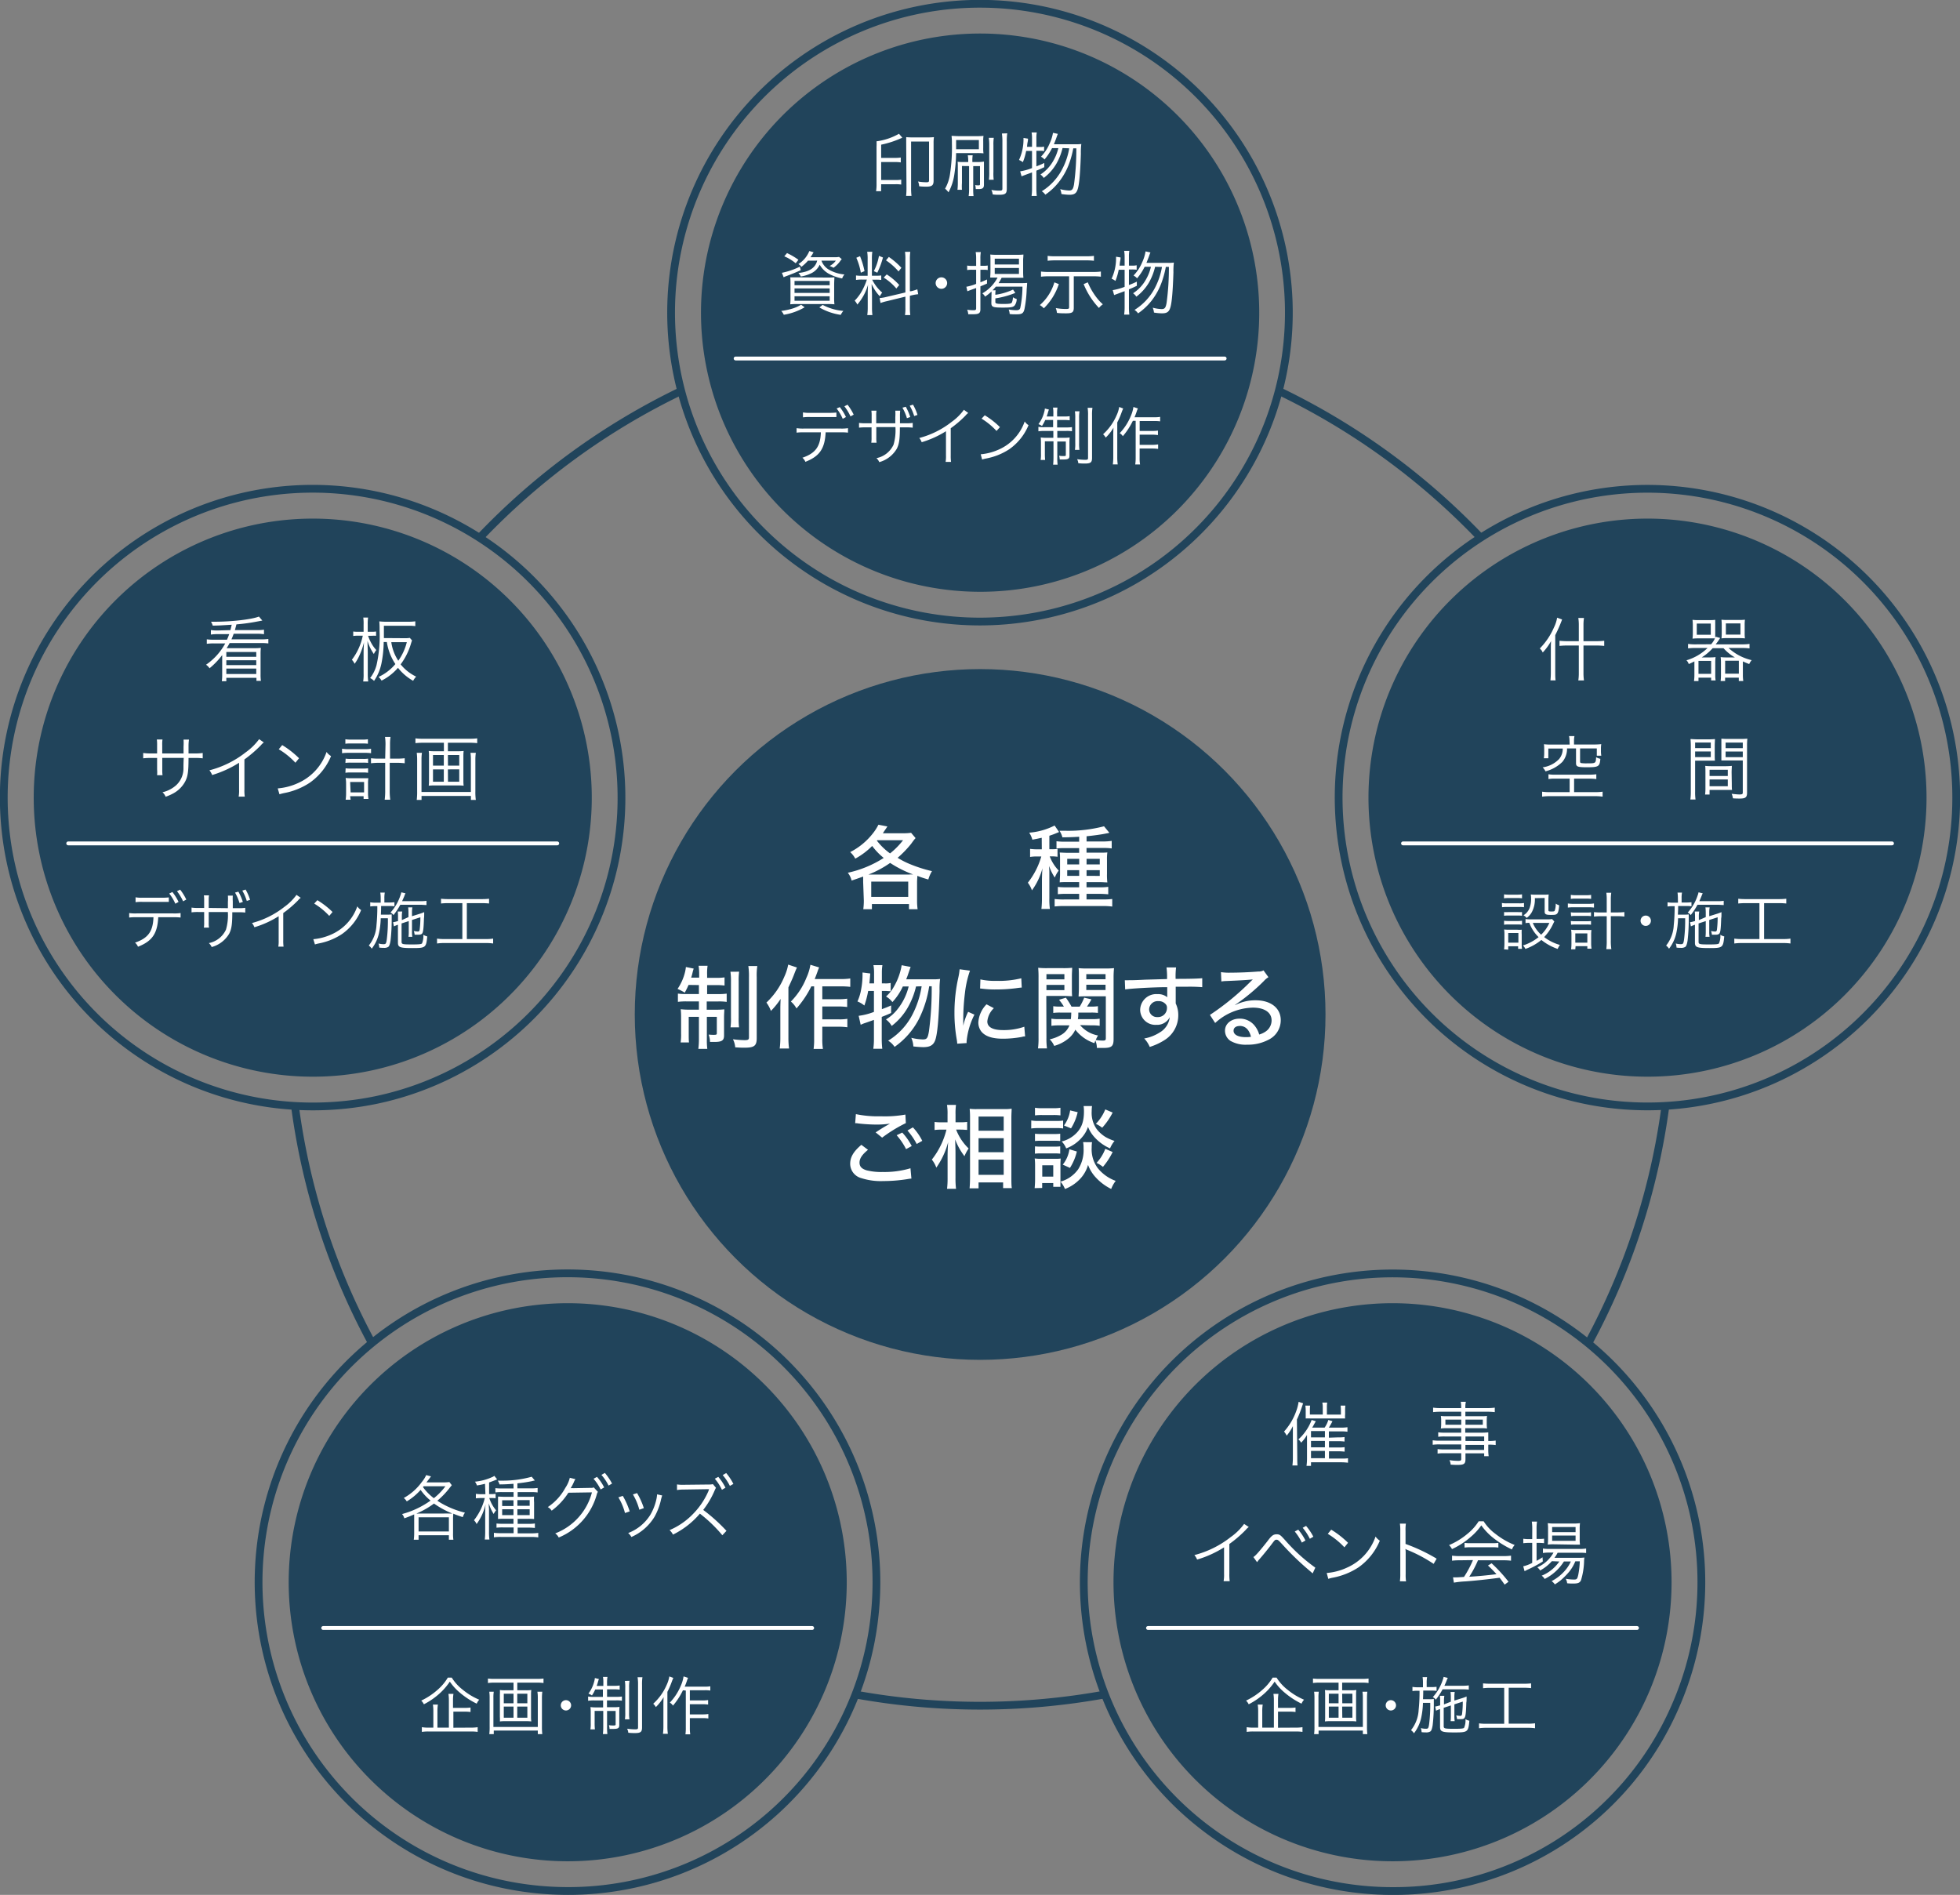 <?xml version="1.0" encoding="UTF-8"?> <svg xmlns="http://www.w3.org/2000/svg" width="436.64" height="422.12" viewBox="0 0 436.64 422.12"><rect x="0" y="0" width="436.64" height="422.12" fill="#808080" stroke="none"/><defs><style>.cls-1{fill:#21445b;}.cls-2{fill:#fff;}.cls-3,.cls-4{fill:none;}.cls-3{stroke:#fff;stroke-linecap:round;stroke-linejoin:round;stroke-width:0.86px;}.cls-4{stroke:#21445b;stroke-miterlimit:10;stroke-width:1.73px;}</style></defs><title>ixya_work_category</title><g id="レイヤー_2" data-name="レイヤー 2"><g id="レイヤー_1-2" data-name="レイヤー 1"><circle class="cls-1" cx="218.35" cy="225.99" r="76.94"></circle><path class="cls-1" d="M367,239.85a62.16,62.16,0,1,1,46.22-20.57A62.06,62.06,0,0,1,367,239.85Z"></path><path class="cls-1" d="M218.33,131.83a62.18,62.18,0,1,1,46.22-20.57A62,62,0,0,1,218.33,131.83Z"></path><path class="cls-1" d="M69.65,239.85a62.16,62.16,0,1,1,46.22-20.57A62,62,0,0,1,69.65,239.85Z"></path><path class="cls-1" d="M126.45,414.63a62.16,62.16,0,1,1,46.22-20.57A62.06,62.06,0,0,1,126.45,414.63Z"></path><path class="cls-1" d="M310.2,414.63a62.16,62.16,0,1,1,46.22-20.57A62.06,62.06,0,0,1,310.2,414.63Z"></path><path class="cls-2" d="M345.49,144.7c0-.7,0-1.11.05-1.89a12.58,12.58,0,0,1-1.85,2.54c-.16-.29-.2-.37-.25-.45l-.25-.28a1.56,1.56,0,0,1-.15-.17,15.41,15.41,0,0,0,3.15-4.69,7.81,7.81,0,0,0,.7-2.16L348,138a33,33,0,0,1-1.53,3.49v8.21c0,.78,0,1.34.08,1.87H345.4a16.66,16.66,0,0,0,.09-1.9Zm6.23-5.42a10.23,10.23,0,0,0-.11-1.62h1.26a10.36,10.36,0,0,0-.11,1.61v3.56h2.8a14.6,14.6,0,0,0,1.82-.09v1.15a15.64,15.64,0,0,0-1.82-.09h-2.8v6.11a10.89,10.89,0,0,0,.11,1.67h-1.26a10.94,10.94,0,0,0,.11-1.68v-6.1h-2.51a15.33,15.33,0,0,0-1.79.09v-1.15a14.42,14.42,0,0,0,1.81.09h2.49Z"></path><path class="cls-2" d="M381.2,143.52a5.47,5.47,0,0,0,.85-1.31c-.33,0-.59,0-1.26,0h-2.43a11,11,0,0,0-1.31.06,9.6,9.6,0,0,0,.07-1.21v-1.7a10.19,10.19,0,0,0-.07-1.28,10.36,10.36,0,0,0,1.33.06h2.41a9.49,9.49,0,0,0,1.32-.06c0,.36,0,.75,0,1.26v1.81c0,.56,0,.73,0,1,.05-.14.06-.19.1-.31l1,.28c-.39.61-.55.85-1,1.42h6a10.5,10.5,0,0,0,1.54-.1v1a11.94,11.94,0,0,0-1.54-.09h-3.13a11.35,11.35,0,0,0,5.15,2.71,3.41,3.41,0,0,0-.55.87c-.65-.25-.9-.36-1.41-.59v3a8.7,8.7,0,0,0,.09,1.37h-1v-.75h-3.05v.75h-1a9.93,9.93,0,0,0,.08-1.17v-2.9a9.86,9.86,0,0,0-.07-1.26,9.43,9.43,0,0,0,1.29.07h1.87a10.4,10.4,0,0,1-2.53-2.06h-2.4a11.65,11.65,0,0,1-2.45,2.06h1.81a9.46,9.46,0,0,0,1.28-.07,8.87,8.87,0,0,0-.07,1.26v2.76a6.76,6.76,0,0,0,.08,1.18h-1v-.62h-2.82v.76h-1a9.49,9.49,0,0,0,.09-1.38v-3c-.48.23-.65.33-1.26.59a2,2,0,0,0-.51-.84,11.19,11.19,0,0,0,4.7-2.74H377.6a10.8,10.8,0,0,0-1.54.09v-1a10.3,10.3,0,0,0,1.54.1ZM378,141.4h3.12v-2.49H378Zm.38,8.71h2.82v-2.89h-2.82ZM388.67,141a8.72,8.72,0,0,0,.06,1.21,11.39,11.39,0,0,0-1.34-.06h-2.55a10.25,10.25,0,0,0-1.34.06,10.23,10.23,0,0,0,.06-1.12V139.3a11.77,11.77,0,0,0-.06-1.25,9.66,9.66,0,0,0,1.32.06h2.55a10.77,10.77,0,0,0,1.36-.06,9.37,9.37,0,0,0-.06,1.28Zm-4.35,9.08h3.05v-2.89h-3.05Zm.16-8.71h3.25v-2.49h-3.25Z"></path><path class="cls-2" d="M346.51,173.46a8.05,8.05,0,0,0-1.55.09v-1.07a8.33,8.33,0,0,0,1.5.09H354a11.86,11.86,0,0,0,1.62-.09v1.07a11.67,11.67,0,0,0-1.57-.09h-3.38v3h4.67a10.6,10.6,0,0,0,1.68-.1v1.11a10.94,10.94,0,0,0-1.68-.11H345.28a11.18,11.18,0,0,0-1.73.11v-1.11a11.14,11.14,0,0,0,1.73.1h4.4v-3Zm3.14-8.36a4.83,4.83,0,0,0-.11-1.12h1.21a5.23,5.23,0,0,0-.1,1.12v.75h4.49a13.7,13.7,0,0,0,1.58-.08,6.52,6.52,0,0,0-.07,1.07v.42a6.2,6.2,0,0,0,.08,1.09h-1v-1.62H352v2.9c0,.23.07.31.27.36a8,8,0,0,0,1.23.06c2,0,2,0,2.08-1.36a3.27,3.27,0,0,0,.94.35c-.14,1.73-.39,1.88-3,1.88-2.08,0-2.42-.14-2.42-.93v-3.26H349.1a4.54,4.54,0,0,1-1.05,3,8.29,8.29,0,0,1-3.75,2.1,3.43,3.43,0,0,0-.64-.89,6.28,6.28,0,0,0,3.66-1.84,3.55,3.55,0,0,0,.82-2.35h-3.21v2.17h-1a8.11,8.11,0,0,0,.08-1.23v-.83a8.38,8.38,0,0,0-.06-1.07,13.53,13.53,0,0,0,1.57.08h4.17Z"></path><path class="cls-2" d="M377.63,176.35a11.8,11.8,0,0,0,.09,1.75h-1.15a11.84,11.84,0,0,0,.1-1.75v-10a15.8,15.8,0,0,0-.07-1.71c.44,0,.84.06,1.64.06h2.22a15.45,15.45,0,0,0,1.59-.06c0,.43-.05.9-.05,1.47V168c0,.63,0,1.06.05,1.45-.42,0-.95,0-1.57,0h-2.85Zm0-9.69h3.49v-1.25h-3.49Zm0,2h3.49v-1.26h-3.49Zm8.17,5.9c0,.59,0,1,.05,1.41-.44,0-1,0-1.59,0h-3.41V177h-1a9.94,9.94,0,0,0,.08-1.47v-3.45c0-.56,0-1-.05-1.47a13,13,0,0,0,1.54.07h2.85a12.86,12.86,0,0,0,1.54-.07c0,.44-.05.85-.05,1.47Zm-4.95-1.7h4.06v-1.38h-4.06Zm0,2.29h4.06v-1.51h-4.06Zm8.35,1.45c0,1-.33,1.29-1.59,1.29-.33,0-1.17,0-1.56-.06a3.56,3.56,0,0,0-.28-1c.73.09,1.39.15,1.71.15.64,0,.77-.07.77-.45V169.4h-3.2c-.65,0-1.15,0-1.57,0,0-.4,0-.87,0-1.45v-1.93c0-.54,0-1,0-1.47a15.45,15.45,0,0,0,1.59.06h2.57a16.22,16.22,0,0,0,1.63-.06,15.23,15.23,0,0,0-.07,1.71Zm-4.78-9.93h3.83v-1.25h-3.83Zm0,2h3.83v-1.26h-3.83Z"></path><path class="cls-2" d="M192.29,196.48c0-.44,0-.87,0-1.21-1.13.4-1.47.52-2.57.89a4.5,4.5,0,0,0-.85-1.74,24.43,24.43,0,0,0,8-3.3,14.58,14.58,0,0,1-2.57-2.67,16.31,16.31,0,0,1-3.77,2.83,5,5,0,0,0-1.13-1.46,15.14,15.14,0,0,0,5-4.1,10.78,10.78,0,0,0,1.29-2l2,.39c-.51.79-.69,1-1,1.51h4.43a11.91,11.91,0,0,0,1.85-.1l1,1.18c-.31.34-.39.44-1,1.29a23.41,23.41,0,0,1-3,3.1,18.08,18.08,0,0,0,2.91,1.47,30.94,30.94,0,0,0,4.74,1.5,7.62,7.62,0,0,0-.81,1.86,23,23,0,0,1-2.45-.81c0,.49-.06.83-.06,1.4v4.13a13.81,13.81,0,0,0,.12,1.9h-1.92v-1.15h-8.26v1.15h-1.92a14.54,14.54,0,0,0,.12-1.92Zm10.36-1.68c.29,0,.43,0,.77,0a24.94,24.94,0,0,1-5.12-2.57,22.76,22.76,0,0,1-4.83,2.59h9.18Zm-8.56,5h8.24v-3.4h-8.24Zm1.26-12.53a13.76,13.76,0,0,0,2.93,2.84,16.86,16.86,0,0,0,2.9-2.94h-5.75Z"></path><path class="cls-2" d="M232.07,186.63c-.75.16-1.07.24-2.09.42a5.2,5.2,0,0,0-.7-1.56,15,15,0,0,0,5.66-1.59l1,1.45-1,.41c-.34.14-.59.22-1.17.42v3h.5a7.86,7.86,0,0,0,1.32-.08v1.76a8.29,8.29,0,0,0-1.34-.09h-.4a9.36,9.36,0,0,0,2,3.16,6.79,6.79,0,0,0-.87,1.56,11.84,11.84,0,0,1-1.27-2.57c0,.59.06.73.06,1.36,0,.24,0,.48,0,.7s0,.63,0,.77v4.39a15.2,15.2,0,0,0,.12,2.35H232a20.18,20.18,0,0,0,.12-2.35V196.4c0-1.62.08-2.61.12-3a14.76,14.76,0,0,1-2.35,4.94,6,6,0,0,0-.91-1.7,17.1,17.1,0,0,0,3-5.85H231a9.13,9.13,0,0,0-1.52.11v-1.8a11.83,11.83,0,0,0,1.54.1h1.07Zm8.35-.23c-1.19.08-2.08.11-3.74.13a4.94,4.94,0,0,0-.65-1.46c.63,0,1.12,0,1.42,0a31.68,31.68,0,0,0,8.5-1l1.19,1.45a6.87,6.87,0,0,1-.71.15c-1,.22-2.75.46-4.37.62v1.16h3.6a12.77,12.77,0,0,0,2-.13V189a12.82,12.82,0,0,0-1.88-.1h-3.73v1.05h2.69c.94,0,1.4,0,1.95-.06a11.38,11.38,0,0,0-.08,1.7v3.1a13.7,13.7,0,0,0,.08,1.88c-.59,0-.91-.06-1.8-.06h-2.84v1.15h2.84a12.31,12.31,0,0,0,2-.1v1.66c-.61-.06-1.28-.1-2-.1h-2.84v1.25h3.58a20,20,0,0,0,2.15-.1v1.68a15.91,15.91,0,0,0-2.21-.12h-8.43a18.94,18.94,0,0,0-2.19.1v-1.66a14.94,14.94,0,0,0,2.17.1h3.29v-1.25h-2.75a17,17,0,0,0-2,.08v-1.62a16.19,16.19,0,0,0,2,.08h2.75V196.5h-2.56c-.86,0-1.36,0-1.77.06,0-.61.07-1.05.07-1.92v-3c0-.85,0-1.19-.07-1.72.49,0,1,.06,1.91.06h2.42v-1.05h-3.11a16.39,16.39,0,0,0-1.94.08v-1.61a13,13,0,0,0,1.92.1h3.13Zm-2.67,4.92v1.24h2.67v-1.24Zm0,2.53v1.27h2.67v-1.27Zm4.31-1.29H245v-1.24h-2.94Zm0,2.56H245v-1.27h-2.94Z"></path><path class="cls-2" d="M153.39,219.41a15.26,15.26,0,0,1-.85,1.72,11.07,11.07,0,0,0-1.6-.83,11.44,11.44,0,0,0,1.68-3.8,9.12,9.12,0,0,0,.18-1.08l1.74.35c-.06.16-.18.57-.24.83a10.1,10.1,0,0,1-.33,1.19h1.79v-.65a12.23,12.23,0,0,0-.13-2h2a11.77,11.77,0,0,0-.1,2v.69h1.88a12.5,12.5,0,0,0,2-.1v1.82a13,13,0,0,0-2-.1h-1.88v2H160a12.8,12.8,0,0,0,1.89-.1v1.84a11.58,11.58,0,0,0-1.93-.1h-2.52v1.84h2.06a16.53,16.53,0,0,0,1.86-.08c0,.53-.06.95-.06,1.82v4c0,1.11-.49,1.44-2.13,1.44l-1,0a5,5,0,0,0-.3-1.64,10.9,10.9,0,0,0,1.11.06c.59,0,.71-.06.71-.33v-3.68h-2.22v4.94a15.07,15.07,0,0,0,.1,2.2h-2a16.44,16.44,0,0,0,.13-2.22v-4.92h-2.27v3.7c0,.92,0,1.48.06,2h-1.86a11.93,11.93,0,0,0,.1-2v-3.52a17.27,17.27,0,0,0-.08-1.88,14.42,14.42,0,0,0,1.94.1h2.11v-1.84h-2.68a13.43,13.43,0,0,0-2,.1v-1.84a11.53,11.53,0,0,0,1.8.1h2.88v-2Zm11.27-2.95a14.31,14.31,0,0,0-.1,2.14v8.05a17.53,17.53,0,0,0,.08,2.21h-1.9a13.44,13.44,0,0,0,.1-2.21v-8a14.12,14.12,0,0,0-.12-2.18Zm4.05-1.26a13.46,13.46,0,0,0-.13,2.45v13.6c0,1.72-.54,2.14-2.73,2.14-.5,0-.87,0-2.06-.08a4.79,4.79,0,0,0-.51-1.8,21.83,21.83,0,0,0,2.57.2c.77,0,1-.1,1-.6V217.69a15.22,15.22,0,0,0-.14-2.49Z"></path><path class="cls-2" d="M177.54,215.53c-.24.52-.3.68-.48,1.13-.41,1.09-.51,1.33-1.42,3.3v11.15a17.86,17.86,0,0,0,.14,2.46H173.7a18.47,18.47,0,0,0,.14-2.48v-6.18c0-.62,0-1,.06-2.38a17,17,0,0,1-2.16,2.67,7.41,7.41,0,0,0-1-1.86,16.74,16.74,0,0,0,4-5.79,11.06,11.06,0,0,0,.85-2.67Zm3.2,4.2a22.43,22.43,0,0,1-3.3,4.92,5.47,5.47,0,0,0-1.25-1.54,15.75,15.75,0,0,0,3.46-5.3,11.12,11.12,0,0,0,.89-2.89l1.94.59c-.18.42-.24.58-.4,1.05-.31.85-.41,1.11-.59,1.54h5.87a13.84,13.84,0,0,0,2.06-.13v1.87a15.88,15.88,0,0,0-2-.11h-4.23v2.86h3.62a10.88,10.88,0,0,0,1.92-.12v1.86a14.44,14.44,0,0,0-1.92-.12h-3.62v2.87h3.66a10.62,10.62,0,0,0,1.92-.12v1.88a13.8,13.8,0,0,0-1.92-.12h-3.66v2.65a12.9,12.9,0,0,0,.14,2.3h-2.08a15.06,15.06,0,0,0,.12-2.3V219.73Z"></path><path class="cls-2" d="M193.41,220.75a20.4,20.4,0,0,1-.85,3.25,5.64,5.64,0,0,0-1.54-.91,11,11,0,0,0,.85-2.85,17.1,17.1,0,0,0,.28-2.85c0-.29,0-.43,0-.75l1.72.22c-.1,1.26-.16,2-.2,2.21h1.05v-2.39a8.92,8.92,0,0,0-.14-1.68h2a10.34,10.34,0,0,0-.12,1.68v2.39h.67a5.24,5.24,0,0,0,1.29-.1v1.84c-.5,0-.77-.06-1.29-.06h-.67v4.06c.85-.32,1.13-.42,2.06-.83l0,1.68c-1,.45-1.32.57-2.09.87v4.88a19.7,19.7,0,0,0,.12,2.22h-2a14.9,14.9,0,0,0,.14-2.22V227.2l-1.9.67a7.16,7.16,0,0,0-1.05.42l-.45-2a14.48,14.48,0,0,0,3.4-.87v-4.67Zm10.66-1a17.39,17.39,0,0,1-1.8,4.62,13.77,13.77,0,0,1-3.62,4.17,4.79,4.79,0,0,0-1.28-1.44,9.36,9.36,0,0,0,2.43-2.1,13.07,13.07,0,0,0,2.63-5.25h-1.3a13.29,13.29,0,0,1-2.32,3.48,5.11,5.11,0,0,0-1.42-1.25,8.18,8.18,0,0,0,1.8-2.27,14,14,0,0,0,1.68-4.69l2,.38c-.14.37-.14.37-.58,1.66-.12.39-.25.67-.41,1.1h5.85a11.64,11.64,0,0,0,1.7-.08,18.69,18.69,0,0,0-.12,2.67c-.16,6.31-.49,9.75-1,11.06-.43,1.06-1.18,1.46-2.67,1.46a21.61,21.61,0,0,1-2.17-.16,5.36,5.36,0,0,0-.46-1.92,12.16,12.16,0,0,0,2.59.36c.89,0,1.09-.28,1.35-1.84a71.45,71.45,0,0,0,.61-10H207a24.32,24.32,0,0,1-2.3,7.31,17.23,17.23,0,0,1-5.41,6.19,4.6,4.6,0,0,0-1.43-1.38,14.68,14.68,0,0,0,5.46-5.92,20.64,20.64,0,0,0,2-6.2Z"></path><path class="cls-2" d="M216.09,216.23a22.28,22.28,0,0,0-1.12,4.94,48.82,48.82,0,0,0-.38,5.52v1.83h0a13.06,13.06,0,0,1,1.09-3.12l1.4.63a16.63,16.63,0,0,0-1.74,5.88,4.33,4.33,0,0,0,0,.45l-2.09.14a9,9,0,0,0-.1-.89,33.33,33.33,0,0,1-.52-6,35.66,35.66,0,0,1,.87-7.89,13.47,13.47,0,0,0,.28-1.8Zm5.32,8.36a4.66,4.66,0,0,0-1.46,2.95c0,1.26,1.19,1.93,3.48,1.93a13.74,13.74,0,0,0,4.76-.75l.18,2.16c-.27,0-.33,0-.77.12a23.21,23.21,0,0,1-4.17.39c-2.43,0-4-.55-4.86-1.66a3.31,3.31,0,0,1-.62-2,6.33,6.33,0,0,1,1.82-4Zm-3-6.41a14,14,0,0,0,3.44.32,21.08,21.08,0,0,0,5.67-.57l.1,2.07c-.14,0-.26,0-1.42.16a35.44,35.44,0,0,1-4.29.26,21.66,21.66,0,0,1-3-.16l-.57-.06Z"></path><path class="cls-2" d="M233.12,231.17a16.14,16.14,0,0,0,.12,2.38h-2a16.84,16.84,0,0,0,.12-2.4v-13.3a22.49,22.49,0,0,0-.08-2.26,18.18,18.18,0,0,0,2.1.08h3.4a17.92,17.92,0,0,0,2.07-.08c0,.54-.06,1.11-.06,1.9v2.59c0,.89,0,1.37.06,1.84-.57,0-1.14-.06-2-.06h-3.76Zm0-13h4V217h-4Zm0,2.4h4v-1.17h-4Zm7.49,7.79a6.82,6.82,0,0,0,4,2.31,7.24,7.24,0,0,0-.5,1,9.62,9.62,0,0,0,1.55.14c.57,0,.69-.1.69-.54v-9.33h-4.06c-.77,0-1.4,0-2,.06,0-.49.06-1,.06-1.84v-2.59c0-.71,0-1.28-.06-1.9a17.7,17.7,0,0,0,2.07.08h3.7a18.8,18.8,0,0,0,2.12-.08,19.21,19.21,0,0,0-.1,2.24v13.54c0,1.64-.42,2-2.36,2-.37,0-.93,0-1.36,0a4.36,4.36,0,0,0-.34-1.66c-.09.24-.13.33-.21.59a8.9,8.9,0,0,1-4.25-3,5.51,5.51,0,0,1-1.49,1.93,8.67,8.67,0,0,1-3.22,1.68,4.54,4.54,0,0,0-1-1.46,8.82,8.82,0,0,0,2.75-1.11,4.17,4.17,0,0,0,1.64-2h-2.23a11.65,11.65,0,0,0-1.78.1v-1.59a9.38,9.38,0,0,0,1.68.1h2.65a14,14,0,0,0,.09-1.46h-2.43a10.82,10.82,0,0,0-1.58.08v-1.5a10.32,10.32,0,0,0,1.54.09h.83a12.32,12.32,0,0,0-1.08-1.52l1.52-.47a16,16,0,0,1,1.26,2h1.82a12,12,0,0,0,1-2l1.62.37a16.49,16.49,0,0,1-1,1.62h.89a10.57,10.57,0,0,0,1.55-.09v1.5a10.45,10.45,0,0,0-1.55-.08h-2.82c0,.81,0,.87-.1,1.46h3.16a9.49,9.49,0,0,0,1.7-.1v1.59a10.17,10.17,0,0,0-1.72-.1ZM242,218.14h4.29V217H242Zm0,2.4h4.29v-1.17H242Z"></path><path class="cls-2" d="M250.58,218.36a7.73,7.73,0,0,0,.91,0c.57,0,1.38,0,3.62-.12l4.88-.14a16.9,16.9,0,0,0-.12-2.59H262a16.86,16.86,0,0,0-.1,2.55c3.68,0,5.22-.07,5.93-.15v2a33.71,33.71,0,0,0-3.4-.1c-.55,0-.89,0-2.51,0v3.72a6,6,0,0,1,.57,2.67,6.51,6.51,0,0,1-2.88,5.38,13.72,13.72,0,0,1-3.48,1.64,6,6,0,0,0-1.23-1.88,9.36,9.36,0,0,0,3.42-1.32,4.51,4.51,0,0,0,2.27-3.42,3.16,3.16,0,0,1-3,1.7A3.38,3.38,0,0,1,254,225a3.59,3.59,0,0,1,3.88-3.54,3.15,3.15,0,0,1,2.15.69,1.69,1.69,0,0,0,0-.26V221l0-1.09c-3.22,0-8.1.3-9.37.5Zm5.42,6.43a1.73,1.73,0,0,0,1.84,1.78,2,2,0,0,0,2.13-2,1.16,1.16,0,0,0-.41-1,2,2,0,0,0-1.49-.55A1.9,1.9,0,0,0,256,224.79Z"></path><path class="cls-2" d="M272,216.56a12,12,0,0,0,2.14.12c1.84,0,4.23-.1,6.21-.26a2.1,2.1,0,0,0,1.13-.25l1.1,1.52a4,4,0,0,0-1,.83,43.59,43.59,0,0,1-6.42,5.32l0,.06a9.91,9.91,0,0,1,4.55-1.07c3.4,0,5.61,1.74,5.61,4.43a4.82,4.82,0,0,1-2.71,4.35,9.79,9.79,0,0,1-4.76,1.11,6.78,6.78,0,0,1-3.74-.85,2.74,2.74,0,0,1-1.21-2.28c0-1.54,1.39-2.67,3.25-2.67a4.2,4.2,0,0,1,3.44,1.68,5.46,5.46,0,0,1,.93,1.86,5,5,0,0,0,1.52-.73,3,3,0,0,0,1.24-2.41c0-1.78-1.58-2.85-4.15-2.85a12.74,12.74,0,0,0-8.42,3.42l-1.17-1.8a57.64,57.64,0,0,0,9.2-7.57l.35-.34,0,0c-.73.1-2.9.24-6,.36a7.68,7.68,0,0,0-1,.1Zm4.16,12c-.83,0-1.35.4-1.35,1.05,0,.89,1,1.43,2.73,1.43a6.73,6.73,0,0,0,1.15-.08C278.28,229.35,277.43,228.54,276.15,228.54Z"></path><path class="cls-2" d="M193.37,256.14c-1.32,1.07-1.89,1.94-1.89,2.85s.53,1.4,1.58,1.72a13.48,13.48,0,0,0,3.58.37,20.12,20.12,0,0,0,6.19-.83l.21,2.3a5.89,5.89,0,0,0-.79.1,33.91,33.91,0,0,1-5.46.45,14.18,14.18,0,0,1-4.9-.65,3.32,3.32,0,0,1-2.49-3.21c0-1.46.73-2.72,2.49-4.21Zm-2.7-7.95a23.65,23.65,0,0,0,5.51.48,25.7,25.7,0,0,0,5.52-.38l.1,1.9a31.84,31.84,0,0,0-5.28,3.24l-1.45-1.17c1.27-.83,1.55-1,2.26-1.42l.53-.3.4-.23a20.69,20.69,0,0,1-2.95.21,37.91,37.91,0,0,1-4.09-.25,3.13,3.13,0,0,0-.71-.06ZM201,252.3a13.34,13.34,0,0,1,2.11,3l-1.26.69a14.42,14.42,0,0,0-2.1-3.1Zm2.37-1.16a12.58,12.58,0,0,1,2.09,3l-1.24.7a15.57,15.57,0,0,0-2.06-3Z"></path><path class="cls-2" d="M213,251.63a11.48,11.48,0,0,0,2.79,4.21,8.82,8.82,0,0,0-.93,1.72,14.55,14.55,0,0,1-2.08-3.75c.06,1.64.08,2.35.08,3v5.58a19.09,19.09,0,0,0,.12,2.43h-2a19.31,19.31,0,0,0,.12-2.43v-4.79c0-.39,0-1.44.12-3.16a17.78,17.78,0,0,1-2.63,5.67,6.23,6.23,0,0,0-1-1.79,17.63,17.63,0,0,0,3.26-6.67h-1.2a9.57,9.57,0,0,0-1.45.08v-1.8a9,9,0,0,0,1.47.08h1.42v-1.76a12.51,12.51,0,0,0-.12-2.11h2a14.13,14.13,0,0,0-.1,2.09V250h1.29a8.06,8.06,0,0,0,1.3-.08v1.78c-.45,0-.83-.06-1.3-.06Zm3,13.09c.06-.73.1-1.56.1-2.55v-13c0-.69,0-1.19-.08-2.17a11.05,11.05,0,0,0,1.7.07h6a10.19,10.19,0,0,0,1.65-.09c0,.51-.06,1.1-.06,2.05v13.13c0,1.09,0,1.94.1,2.51h-1.94V263.4H218v1.32ZM218,251.89h5.6v-3.16H218Zm0,4.78h5.6v-3.12H218Zm0,5.05h5.6v-3.39H218Z"></path><path class="cls-2" d="M229.74,249.6a8.09,8.09,0,0,0,1.62.11h3.87a9,9,0,0,0,1.61-.09v1.77a7.8,7.8,0,0,0-1.49-.09h-4a10.93,10.93,0,0,0-1.62.09Zm.75,15.08c.06-.57.1-1.34.1-2v-3a14,14,0,0,0-.08-1.62,7.82,7.82,0,0,0,1.34.08h3.21a6.46,6.46,0,0,0,1.24-.06,14.32,14.32,0,0,0-.06,1.52v3.46c0,.61,0,1,0,1.32h-1.6v-.83h-2.47v1.09Zm.08-12.12a11.25,11.25,0,0,0,1.32.06h3a10,10,0,0,0,1.3-.06v1.62a11.1,11.1,0,0,0-1.3-.06h-3a11.48,11.48,0,0,0-1.32.06Zm0,2.81a10.78,10.78,0,0,0,1.32.06h3a10,10,0,0,0,1.3-.06V257a10.78,10.78,0,0,0-1.32-.06h-3a11,11,0,0,0-1.32.06Zm0-8.6a8.08,8.08,0,0,0,1.56.1h2.55a8.21,8.21,0,0,0,1.56-.1v1.7a11.5,11.5,0,0,0-1.56-.08h-2.55a11.5,11.5,0,0,0-1.56.08Zm1.62,15.34h2.45v-2.53h-2.45Zm11.09-7.67a7.26,7.26,0,0,0-.08,1.19,7,7,0,0,0,1.35,4.58,9.05,9.05,0,0,0,4,2.85,7,7,0,0,0-1,1.8,11.58,11.58,0,0,1-3.46-2.59,8.31,8.31,0,0,1-1.7-2.77,7.47,7.47,0,0,1-1.66,3,9.06,9.06,0,0,1-3.48,2.37,6,6,0,0,0-1-1.64,7.22,7.22,0,0,0,3.94-2.75,8,8,0,0,0,1.2-4.73,6.27,6.27,0,0,0-.1-1.32Zm0-8.05a8.49,8.49,0,0,0-.08,1.19,6.24,6.24,0,0,0,1.09,3.91,7.43,7.43,0,0,0,2,1.8,10.39,10.39,0,0,0,2,.87,6.53,6.53,0,0,0-1,1.66,10.12,10.12,0,0,1-3.64-2.69,7.39,7.39,0,0,1-1.27-2.11,6.5,6.5,0,0,1-1.28,2.27,8.38,8.38,0,0,1-3.58,2.53,4.68,4.68,0,0,0-1-1.54,6.81,6.81,0,0,0,2.89-1.5c1.46-1.27,2.07-2.79,2.07-5.2a7.76,7.76,0,0,0-.08-1.19Zm-3.38,10.13a11.93,11.93,0,0,1-1.54,3.65l-1.6-.73a7.05,7.05,0,0,0,1.48-3.42Zm.18-8.76a11.67,11.67,0,0,1-1.48,3.6l-1.57-.64a7.47,7.47,0,0,0,1.37-3.36Zm7.79.08a15.05,15.05,0,0,1-2.33,3.38,7.42,7.42,0,0,0-1.41-.87,9.87,9.87,0,0,0,2.1-3.21Zm0,8.79a15.8,15.8,0,0,1-2.16,3.31,6.92,6.92,0,0,0-1.42-.89,9.49,9.49,0,0,0,1.94-3.13Z"></path><path class="cls-2" d="M334.59,201.16a5.66,5.66,0,0,0,1.12.07h2.68a5.48,5.48,0,0,0,1.12-.07v.94a6.49,6.49,0,0,0-1-.06h-2.77a9,9,0,0,0-1.12.06Zm.48-1.93a6.16,6.16,0,0,0,1.06.07H338a6.44,6.44,0,0,0,1.07-.07v.88a8.38,8.38,0,0,0-1.07-.06h-1.89a7.89,7.89,0,0,0-1.06.06Zm0,12.25a10.2,10.2,0,0,0,.08-1.35v-1.9a6.74,6.74,0,0,0-.07-1.17,9.93,9.93,0,0,0,1.12.05H338a6.06,6.06,0,0,0,1,0,10.74,10.74,0,0,0,0,1.11v2a6.83,6.83,0,0,0,.07,1.15h-.87v-.57H336v.75Zm0-8.3a6.54,6.54,0,0,0,1,0h2a6.47,6.47,0,0,0,1,0V204a7.4,7.4,0,0,0-1-.05h-2a7.21,7.21,0,0,0-1,.05Zm0,1.93a6.37,6.37,0,0,0,1,.06h2a6.06,6.06,0,0,0,1-.06V206a6,6,0,0,0-1-.06h-2a5.68,5.68,0,0,0-1,.06ZM336,210h2.26v-2.16H336Zm10.27-4.72c-.08.14-.08.14-.27.52a10.79,10.79,0,0,1-2,2.95,10.38,10.38,0,0,0,3.51,1.75,4.92,4.92,0,0,0-.5.89,12,12,0,0,1-3.63-2,11.7,11.7,0,0,1-3.56,2,2.4,2.4,0,0,0-.55-.77,10.72,10.72,0,0,0,3.49-1.86,8.61,8.61,0,0,1-2.07-3.19,6.31,6.31,0,0,0-.84.07v-.91a5.6,5.6,0,0,0,1,.07h3.91a5.56,5.56,0,0,0,1-.06Zm-4.34-5.2a6,6,0,0,1-.67,3.1,4,4,0,0,1-1.15,1.3,2.88,2.88,0,0,0-.72-.59,3.16,3.16,0,0,0,1.38-1.66,5.76,5.76,0,0,0,.32-2.13,4.92,4.92,0,0,0-.07-.84,10.17,10.17,0,0,0,1.09.05h1.71a9.83,9.83,0,0,0,1.19-.05,11.91,11.91,0,0,0-.06,1.31v2.19c0,.24.13.29.59.29s.74,0,.81-.19a4.3,4.3,0,0,0,.23-1.57,2.5,2.5,0,0,0,.77.38c-.09,1.13-.23,1.65-.49,1.89s-.56.25-1.36.25c-1.13,0-1.39-.14-1.39-.77v-3Zm-.46,5.51a7.12,7.12,0,0,0,1.86,2.63,8.3,8.3,0,0,0,1.83-2.63Z"></path><path class="cls-2" d="M349.28,201.26a7.33,7.33,0,0,0,1.22.08h3.38a6.68,6.68,0,0,0,1.22-.08v.92a8.36,8.36,0,0,0-1.22-.07h-3.39a9,9,0,0,0-1.21.07Zm.66-1.91a6.12,6.12,0,0,0,1.14.07h2.28a5.73,5.73,0,0,0,1.1-.07v.89a7.21,7.21,0,0,0-1.1-.06h-2.28a7.3,7.3,0,0,0-1.14.06Zm0,3.88a5.48,5.48,0,0,0,1,.06h2.5a5.44,5.44,0,0,0,1-.06v.86a7.31,7.31,0,0,0-1-.06H351a7.11,7.11,0,0,0-1,.06Zm0,1.94a6.54,6.54,0,0,0,1,.05h2.5a6.73,6.73,0,0,0,1-.05V206a6.9,6.9,0,0,0-1-.05H351a7.21,7.21,0,0,0-1,.05Zm1,6.3H350a8.93,8.93,0,0,0,.08-1.34v-1.87a6.76,6.76,0,0,0-.07-1.15,5.51,5.51,0,0,0,1,.06h2.57a8.54,8.54,0,0,0,.95,0,8,8,0,0,0-.06,1.12v1.85a6.87,6.87,0,0,0,.09,1.19h-.94v-.55H351Zm0-1.47h2.68v-2.07h-2.68Zm7-9.57a10.11,10.11,0,0,0-.09-1.55h1.1a9.9,9.9,0,0,0-.1,1.55v2.83h1.34a14.69,14.69,0,0,0,1.68-.08v1a13.5,13.5,0,0,0-1.68-.09h-1.34v5.35a12,12,0,0,0,.12,2h-1.12a14.68,14.68,0,0,0,.09-2V204.1h-1.23a12.87,12.87,0,0,0-1.61.09v-1a13.6,13.6,0,0,0,1.61.08h1.23Z"></path><path class="cls-2" d="M367.78,205.11a1.15,1.15,0,1,1-1.14-1.15A1.15,1.15,0,0,1,367.78,205.11Z"></path><path class="cls-2" d="M373.79,200.12a9.41,9.41,0,0,0-.08-1.28h1a6.1,6.1,0,0,0-.09,1.28v.93h.95a8.81,8.81,0,0,0,1.25-.07v.91a9.42,9.42,0,0,0-1.25-.06h-1.72c0,.8,0,.8-.06,1.92h1.42a6.5,6.5,0,0,0,1-.05c0,.26,0,.51,0,.86a41.08,41.08,0,0,1-.26,5c-.13.77-.28,1.21-.51,1.38a1.74,1.74,0,0,1-1,.21c-.18,0-.57,0-.95-.06a3.2,3.2,0,0,0-.17-.91,4.42,4.42,0,0,0,1.14.15c.49,0,.57-.12.71-1.07a34.19,34.19,0,0,0,.24-4.7h-1.58a17.85,17.85,0,0,1-.42,3.45,8.8,8.8,0,0,1-1.59,3.33,3,3,0,0,0-.65-.7,7.83,7.83,0,0,0,1.7-4.51,40.67,40.67,0,0,0,.2-4.26h-.41a7.14,7.14,0,0,0-1.17.07V201a6.76,6.76,0,0,0,1.22.09h1.1Zm4.37,1.43a15.27,15.27,0,0,1-1.51,2.3,1.75,1.75,0,0,0-.67-.56,10.55,10.55,0,0,0,2.21-3.81,4.48,4.48,0,0,0,.2-.7l.94.22a3.56,3.56,0,0,0-.26.59c-.24.58-.32.76-.5,1.16h4a8.72,8.72,0,0,0,1.43-.08v.94c-.39,0-.88-.06-1.43-.06ZM380,204.3v-1a9.5,9.5,0,0,0-.07-1.16h.94a6.15,6.15,0,0,0-.09,1.13v.83l1.57-.49a9.45,9.45,0,0,0,1.15-.42c0,.9,0,1.06-.06,1.36-.07,2.17-.15,3-.36,3.35-.14.23-.42.33-.94.33-.17,0-.46,0-.77,0a3,3,0,0,0-.2-.83,6.54,6.54,0,0,0,.91.12c.26,0,.37-.13.41-.42a21.28,21.28,0,0,0,.16-2.76l-1.87.6v2.58a6.9,6.9,0,0,0,.07,1.17h-.91a8.77,8.77,0,0,0,.06-1.17v-2.33l-1.6.52v4.06c0,.58.15.62,2.44.62,1.47,0,2-.06,2.11-.24a4.07,4.07,0,0,0,.3-1.91,2.72,2.72,0,0,0,.87.36c-.24,2.52-.35,2.6-3.32,2.6-2.76,0-3.21-.17-3.21-1.2v-4a7,7,0,0,0-.9.37l-.18-.93a6.47,6.47,0,0,0,1-.24l.1,0v-1a9.52,9.52,0,0,0-.06-1.15h1a5,5,0,0,0-.09,1.14v.78Z"></path><path class="cls-2" d="M388.85,201.19a14.76,14.76,0,0,0-1.61.08v-1.06a13.42,13.42,0,0,0,1.62.08h7.45a13.85,13.85,0,0,0,1.63-.08v1.06a14.9,14.9,0,0,0-1.61-.08H393v8h4.23a10.37,10.37,0,0,0,1.64-.1v1.09a10.46,10.46,0,0,0-1.64-.1H388a10.81,10.81,0,0,0-1.64.1v-1.09a10.51,10.51,0,0,0,1.65.1h3.95v-8Z"></path><line class="cls-3" x1="312.56" y1="187.88" x2="421.49" y2="187.88"></line><path class="cls-2" d="M196.29,41.69c0,.27,0,.33,0,.9h-1.12a9.75,9.75,0,0,0,.1-1.66V32.66a10.34,10.34,0,0,0,0-1.18,13.72,13.72,0,0,0,5-1.68l.75.87a21.73,21.73,0,0,1-4.72,1.56v2.94h3.05a7.49,7.49,0,0,0,1.32-.08v1.09a7.38,7.38,0,0,0-1.3-.08h-3.07v4h3.16a6.57,6.57,0,0,0,1.31-.08v1.09a7.83,7.83,0,0,0-1.31-.07h-3.16Zm5.59-9.79c0-.67,0-1,0-1.35a13.37,13.37,0,0,0,1.42.06h3.36a13,13,0,0,0,1.4-.06,8.45,8.45,0,0,0-.08,1.37v8.34c0,1-.34,1.32-1.6,1.32-.37,0-1,0-1.62-.09a2.61,2.61,0,0,0-.25-1.06,10.66,10.66,0,0,0,1.87.17c.5,0,.59-.08.59-.51V31.53h-4v10.3a13.57,13.57,0,0,0,.09,1.81h-1.2a16.78,16.78,0,0,0,.08-1.79Z"></path><path class="cls-2" d="M213,34.1a36.21,36.21,0,0,1-.41,4.85,11.81,11.81,0,0,1-1.29,3.89,4.64,4.64,0,0,0-.76-.81,9.18,9.18,0,0,0,1.1-3.25,39.47,39.47,0,0,0,.42-6.88,11.82,11.82,0,0,0-.08-1.63c.52,0,.94.06,1.75.06h3.83c.59,0,.84,0,1.54-.06a7.8,7.8,0,0,0-.06,1.24v1.42a6.87,6.87,0,0,0,.06,1.23,12.6,12.6,0,0,0-1.47-.06Zm0-.86h5.07V31.19h-5.07Zm1.3,3.74v3.75a11,11,0,0,0,0,1.55h-1a13.34,13.34,0,0,0,.08-1.57V37.44c0-.74,0-1-.05-1.4a10.56,10.56,0,0,0,1.37.06h1v-.2a7.5,7.5,0,0,0-.1-1.31h1.09a7.55,7.55,0,0,0-.07,1.31v.2h1.09A10,10,0,0,0,219.2,36c0,.34,0,.72,0,1.39v3.73c0,.75-.26,1-1.24,1h-.59a3.13,3.13,0,0,0-.13-.89,3.74,3.74,0,0,0,.75.06c.25,0,.33-.06.33-.25V37h-1.51v5a11.35,11.35,0,0,0,.07,1.68h-1.09a10.32,10.32,0,0,0,.1-1.66V37Zm7.09-6.28a10.14,10.14,0,0,0-.08,1.7v5.9a11.33,11.33,0,0,0,.06,1.74h-1.07a11.32,11.32,0,0,0,.08-1.74V32.4a11.75,11.75,0,0,0-.1-1.7Zm3-1a10.83,10.83,0,0,0-.1,1.88V42c0,1.14-.31,1.39-1.76,1.39-.32,0-.81,0-1.38-.08a3.06,3.06,0,0,0-.3-1,10,10,0,0,0,1.84.16c.5,0,.62-.09.62-.47V31.61a12.1,12.1,0,0,0-.11-1.87Z"></path><path class="cls-2" d="M228.6,33.63a12.62,12.62,0,0,1-.73,2.49,3.64,3.64,0,0,0-.86-.48,10.93,10.93,0,0,0,1-4.5c0-.17,0-.22,0-.41l1,.16c0,.26,0,.39-.09.82s-.08.69-.13,1h1.12V30.8a7.23,7.23,0,0,0-.1-1.3h1.16a7.09,7.09,0,0,0-.09,1.3v1.94h.72a3.43,3.43,0,0,0,1-.08v1a5.69,5.69,0,0,0-1-.07h-.72v3.47c.7-.28,1-.38,1.76-.76v.94c-.79.37-1,.48-1.76.77v4a14.62,14.62,0,0,0,.09,1.64h-1.16a11.45,11.45,0,0,0,.1-1.64V38.41c-1.41.51-2.19.81-2.33.87l-.31-1.11a12.17,12.17,0,0,0,2.64-.73V33.63Zm8.11-.65a13.19,13.19,0,0,1-1.34,3.43,10.7,10.7,0,0,1-2.85,3.23,3,3,0,0,0-.73-.77,8.61,8.61,0,0,0,2.83-3A10.07,10.07,0,0,0,235.77,33h-1.4a12.78,12.78,0,0,1-1.68,2.53,2.61,2.61,0,0,0-.79-.62,9.49,9.49,0,0,0,1.91-2.9,9.2,9.2,0,0,0,.77-2.42l1.08.23c-.1.25-.1.25-.41,1.12-.15.39-.27.72-.47,1.2h4.79a9.72,9.72,0,0,0,1.32-.06,16.09,16.09,0,0,0-.1,2.19c-.07,2.35-.19,4.53-.36,6-.3,2.57-.69,3.12-2.21,3.12a12.9,12.9,0,0,1-1.76-.17,3.71,3.71,0,0,0-.28-1.09,8.71,8.71,0,0,0,2,.31c.67,0,.9-.3,1.09-1.4a58.08,58.08,0,0,0,.51-8h-.68a20.74,20.74,0,0,1-.8,3.06,15,15,0,0,1-2.43,4.47,13.58,13.58,0,0,1-3,2.8,2.6,2.6,0,0,0-.79-.76,12.58,12.58,0,0,0,4.47-4.77,15.49,15.49,0,0,0,1.65-4.8Z"></path><path class="cls-2" d="M179.25,68.46a13.56,13.56,0,0,1-4.64,1.66,3,3,0,0,0-.57-.85,16.1,16.1,0,0,0,2.22-.45,8.64,8.64,0,0,0,2.21-.94Zm-.86-8.27c-1.18.53-1.79.78-3.11,1.28a4.21,4.21,0,0,0-.7.3l-.39-1a16.14,16.14,0,0,0,4-1.37Zm-1.13-1.54a9.84,9.84,0,0,0-2.54-1.55l.61-.72a15.1,15.1,0,0,1,2.54,1.49Zm7,3.18a15.33,15.33,0,0,0,1.62-.06c0,.46-.05.95-.05,1.69v2.73a11.87,11.87,0,0,0,.06,1.6,16.27,16.27,0,0,0-1.74-.06h-6.37a16.15,16.15,0,0,0-1.74.06,11.62,11.62,0,0,0,.06-1.57V63.43c0-.71,0-1.21-.05-1.65.42,0,.88,0,1.62,0ZM177,63.54h7.83v-.95H177Zm0,1.71h7.83v-1H177ZM177,67h7.83V66H177Zm3-8.93a9.76,9.76,0,0,1-1.46,1.37,2.07,2.07,0,0,0-.68-.61,6.17,6.17,0,0,0,2.44-2.91l.95.29a4.2,4.2,0,0,0-.31.52s-.14.2-.38.57h5.31a5,5,0,0,0,1.05-.07l.6.49-.19.24a2.07,2.07,0,0,0-.21.28,6.6,6.6,0,0,1-1.43,1.41,4.62,4.62,0,0,0-.88-.39,4,4,0,0,0,1.39-1.19H183a3.8,3.8,0,0,0,1.78,2.07,8.39,8.39,0,0,0,3.34,1,2.86,2.86,0,0,0-.51.89,10.37,10.37,0,0,1-3-1.06,5.3,5.3,0,0,1-2-2,4,4,0,0,1-1.73,1.83,8.5,8.5,0,0,1-2.48.8,2.67,2.67,0,0,0-.53-.79c2.43-.25,3.77-1.14,4.18-2.75Zm3.27,9.85a11.81,11.81,0,0,0,4.61,1.34,3.83,3.83,0,0,0-.58.88,13.18,13.18,0,0,1-4.77-1.66Z"></path><path class="cls-2" d="M192.06,62.28a7.93,7.93,0,0,0-1.36.08v-1a7.53,7.53,0,0,0,1.36.07h1.23V57.75a9.83,9.83,0,0,0-.1-1.66h1.14a10.56,10.56,0,0,0-.09,1.64v3.69h.93a7.07,7.07,0,0,0,1.15-.06v1a9.24,9.24,0,0,0-1.16-.06h-.86a9.32,9.32,0,0,0,2.23,2.88A5.7,5.7,0,0,0,196,66a9.31,9.31,0,0,1-1.82-2.74c0,.62.08,2,.08,2.3v2.91a13.41,13.41,0,0,0,.09,1.72h-1.14a12.41,12.41,0,0,0,.1-1.73V65.81c0-.71,0-1.59.08-2.41a11.87,11.87,0,0,1-2.4,4.45,3.21,3.21,0,0,0-.59-.87,9.88,9.88,0,0,0,1.85-2.61,13.29,13.29,0,0,0,.87-2.09Zm-.47-5.21a17.52,17.52,0,0,1,1,3.33l-.82.35a14,14,0,0,0-1-3.33Zm5.11.29a18,18,0,0,1-1.26,3.39l-.77-.35A11.65,11.65,0,0,0,195.81,57Zm5,.37a10.23,10.23,0,0,0-.09-1.63h1.18a11.65,11.65,0,0,0-.09,1.62v7.16l.23,0a9.62,9.62,0,0,0,1.43-.43l.19,1.09a10.78,10.78,0,0,0-1.5.26l-.35.09v2.6a12.55,12.55,0,0,0,.09,1.7h-1.18a10,10,0,0,0,.09-1.71V66.08l-4.09,1a10.35,10.35,0,0,0-1.45.42l-.2-1.1a9,9,0,0,0,1.49-.25l4.25-1Zm-4.16,3.4a13.76,13.76,0,0,1,2.79,2.36l-.65.78a11.58,11.58,0,0,0-2.82-2.43Zm.47-3.89a16.17,16.17,0,0,1,2.8,2.42l-.64.81A13.26,13.26,0,0,0,197.38,58Z"></path><path class="cls-2" d="M211,63.06a1.28,1.28,0,1,1-1.28-1.28A1.28,1.28,0,0,1,211,63.06Z"></path><path class="cls-2" d="M216.58,60.09a6.53,6.53,0,0,0-1.12.07v-1a6.27,6.27,0,0,0,1.12.07h.88V57.73a8.65,8.65,0,0,0-.1-1.57h1.14a8.41,8.41,0,0,0-.09,1.56v1.49h.71a5.13,5.13,0,0,0,.92-.06v1a5.32,5.32,0,0,0-.93-.06h-.7v2.8c.48-.19.76-.31,1.47-.63v.91c-.59.26-.74.32-1.47.62v5.1c0,.88-.35,1.11-1.58,1.11-.32,0-.73,0-1.13,0a3.12,3.12,0,0,0-.24-1,9.07,9.07,0,0,0,1.44.11c.45,0,.56-.1.56-.45V64.16l-1.14.41-.81.31-.23-1a11.15,11.15,0,0,0,2.18-.64V60.09Zm4.3,5.64a6.87,6.87,0,0,0,0-.79,11.18,11.18,0,0,1-1.43,1.14,2.12,2.12,0,0,0-.61-.73,8.61,8.61,0,0,0,3.39-3.52H222c-.61,0-1,0-1.4,0,0-.42.05-.8.05-1.32v-2.5c0-.52,0-.92-.05-1.31a11.73,11.73,0,0,0,1.46.06h4.45a11.15,11.15,0,0,0,1.48-.06c0,.54-.06.79-.06,1.28V60.6a12.59,12.59,0,0,0,.06,1.27c-.42,0-.88,0-1.49,0h-3.36a9.39,9.39,0,0,1-.69,1.2h5.17a11.63,11.63,0,0,0,1.2-.05c0,.16,0,.31-.1,1.43a27.08,27.08,0,0,1-.49,4.39c-.24,1-.59,1.18-1.85,1.18-.5,0-1,0-1.45-.07a3.28,3.28,0,0,0-.22-1,11.45,11.45,0,0,0,1.68.16c.53,0,.76-.13.89-.47a24.27,24.27,0,0,0,.5-4.78h-5.93a10.87,10.87,0,0,1-.74.81h.69a5.59,5.59,0,0,0-.06,1,13.75,13.75,0,0,0,3.94-1.16l.51.74a19.32,19.32,0,0,1-4.45,1.22v.82c0,.34.31.42,1.85.42,1.31,0,1.7-.08,1.84-.34a3.22,3.22,0,0,0,.23-1.15,3,3,0,0,0,.84.39,2.51,2.51,0,0,1-.45,1.43c-.34.39-.84.48-2.58.48-2.31,0-2.62-.12-2.62-1.06Zm.72-6.81H227V57.63H221.6Zm0,2.11H227V59.7H221.6Z"></path><path class="cls-2" d="M235.88,63.29a13.4,13.4,0,0,1-3.34,5.39,4.13,4.13,0,0,0-.89-.72,10.69,10.69,0,0,0,3.24-5.06Zm-2.35-1.74a12.48,12.48,0,0,0-1.62.09V60.49a11.87,11.87,0,0,0,1.64.09h10.07a11.91,11.91,0,0,0,1.63-.09v1.15a12.27,12.27,0,0,0-1.62-.09h-4.42v7c0,1-.31,1.25-1.69,1.25-.61,0-1.42,0-2.06-.1a3.9,3.9,0,0,0-.26-1.07,13.31,13.31,0,0,0,2.22.2c.64,0,.75-.06.75-.39V61.55Zm10.17-3.46a13.15,13.15,0,0,0-1.64-.09H235a13.22,13.22,0,0,0-1.61.09V57a11.71,11.71,0,0,0,1.63.09h7.1A12.17,12.17,0,0,0,243.7,57Zm-1.37,4.8a14.83,14.83,0,0,0,2.13,3.61,10.37,10.37,0,0,0,1.23,1.29,4,4,0,0,0-.87.81,16.93,16.93,0,0,1-3.41-5.31Z"></path><path class="cls-2" d="M249.22,60.09a13,13,0,0,1-.73,2.49,3.67,3.67,0,0,0-.86-.49,10.7,10.7,0,0,0,1-4.5c0-.17,0-.21,0-.4l1,.16c0,.26,0,.38-.09.82s-.08.69-.13,1h1.13v-2a7.05,7.05,0,0,0-.11-1.29h1.16a7,7,0,0,0-.09,1.29v2h.72a3.87,3.87,0,0,0,1-.08v1a7.06,7.06,0,0,0-1-.06h-.72v3.47c.7-.28,1-.39,1.76-.76v.93c-.79.37-1,.48-1.76.78v4a14.31,14.31,0,0,0,.09,1.63h-1.16a11.09,11.09,0,0,0,.11-1.63V64.86l-2.34.87-.31-1.1a13,13,0,0,0,2.65-.73V60.09Zm8.11-.66A13.27,13.27,0,0,1,256,62.87a10.78,10.78,0,0,1-2.85,3.22,2.77,2.77,0,0,0-.73-.76,8.61,8.61,0,0,0,2.83-3,10.26,10.26,0,0,0,1.15-2.9H255A12.15,12.15,0,0,1,253.31,62a2.61,2.61,0,0,0-.79-.62,9.49,9.49,0,0,0,1.91-2.9A9.27,9.27,0,0,0,255.2,56l1.09.24c-.11.25-.11.25-.42,1.12-.15.39-.27.71-.47,1.2h4.79a8,8,0,0,0,1.32-.07,16.33,16.33,0,0,0-.1,2.2c-.07,2.35-.19,4.53-.36,6-.3,2.57-.69,3.11-2.21,3.11a11.44,11.44,0,0,1-1.76-.17,3.8,3.8,0,0,0-.28-1.09,8.21,8.21,0,0,0,2,.31c.67,0,.9-.29,1.09-1.4a57.83,57.83,0,0,0,.51-8h-.68a21.28,21.28,0,0,1-.8,3.07A15,15,0,0,1,256.53,67a13.61,13.61,0,0,1-3,2.81,2.64,2.64,0,0,0-.79-.77,12.62,12.62,0,0,0,4.47-4.76,15.64,15.64,0,0,0,1.65-4.81Z"></path><path class="cls-2" d="M183.93,96.31c-.17,3.63-1.34,5.33-4.51,6.57a2.34,2.34,0,0,0-.66-.91c2.9-1,4-2.47,4.11-5.66h-3.8a10.51,10.51,0,0,0-1.61.07v-1a9.15,9.15,0,0,0,1.63.09h8.19a9.15,9.15,0,0,0,1.63-.09v1a10.59,10.59,0,0,0-1.62-.07Zm-5.05-4.44a7.49,7.49,0,0,0,1.61.1h4.23a13.94,13.94,0,0,0,1.61-.07v1l-1.6,0h-4.26a10.47,10.47,0,0,0-1.59.07Zm8.2-1.18a11.09,11.09,0,0,1,1.38,2.21l-.72.4A10.24,10.24,0,0,0,186.38,91Zm1.73-.53a11.47,11.47,0,0,1,1.37,2.21l-.71.39a11.43,11.43,0,0,0-1.36-2.25Z"></path><path class="cls-2" d="M199.45,94.29V92.92a10.3,10.3,0,0,0,0-1.43h1.09a10.8,10.8,0,0,0-.05,1.33v1.47h1.2a9.74,9.74,0,0,0,1.64-.08v1.06a12.28,12.28,0,0,0-1.63-.07h-1.23c0,2.7-.17,3.74-.68,4.75a6.56,6.56,0,0,1-3.91,3,2.55,2.55,0,0,0-.63-.89,5.33,5.33,0,0,0,3.81-3,11.4,11.4,0,0,0,.42-3.92h-4.26v2.34a6.44,6.44,0,0,0,.06,1.14H194.1a6.91,6.91,0,0,0,.06-1.18V95.2H193a12.28,12.28,0,0,0-1.63.07V94.21a9.74,9.74,0,0,0,1.64.08h1.17V92.67a6.91,6.91,0,0,0-.06-1.18h1.14a6.45,6.45,0,0,0-.06,1.13v1.67Zm2.33-3.68a11.45,11.45,0,0,1,1,2.29l-.74.26a10.82,10.82,0,0,0-1-2.34Zm1.61-.47a10.65,10.65,0,0,1,1,2.29l-.73.25a10.87,10.87,0,0,0-1-2.3Z"></path><path class="cls-2" d="M215.7,92a3.12,3.12,0,0,0-.62.59,23.91,23.91,0,0,1-3.28,2.81v6a10.19,10.19,0,0,0,.07,1.49h-1.21a7.46,7.46,0,0,0,.08-1.46V96.06a21.87,21.87,0,0,1-5.41,2.45,3.09,3.09,0,0,0-.54-.94,19.82,19.82,0,0,0,7.27-3.63,11.71,11.71,0,0,0,2.67-2.65Z"></path><path class="cls-2" d="M218.48,101.2a12.4,12.4,0,0,0,4.08-1.08,10.64,10.64,0,0,0,5.72-6.24,2.68,2.68,0,0,0,.85.83,12.23,12.23,0,0,1-4.27,5.35,14.17,14.17,0,0,1-5.23,2.09,6.87,6.87,0,0,0-.84.22Zm.9-8.69a18,18,0,0,1,3.38,2.64L222,96a15.67,15.67,0,0,0-3.33-2.74Z"></path><path class="cls-2" d="M232.85,93.56a8.68,8.68,0,0,1-.72,1.33,3.26,3.26,0,0,0-.79-.4,7.5,7.5,0,0,0,1.28-2.69,3.91,3.91,0,0,0,.15-.79l.91.23a4.45,4.45,0,0,0-.24.73c-.1.32-.15.5-.26.81h1.48v-.55a7.53,7.53,0,0,0-.08-1.43h1a7.24,7.24,0,0,0-.08,1.42v.56h1.42a8.74,8.74,0,0,0,1.38-.07v.92a9.26,9.26,0,0,0-1.38-.07h-1.42v1.66h2a9.36,9.36,0,0,0,1.31-.07v.92a7.21,7.21,0,0,0-1.33-.07h-1.94v1.53H237a10.19,10.19,0,0,0,1.3-.07,11.39,11.39,0,0,0-.05,1.29v2.77c0,.67-.28.84-1.4.84-.2,0-.27,0-.77,0a3.51,3.51,0,0,0-.14-.84,4.74,4.74,0,0,0,1,.07c.42,0,.5,0,.5-.24v-3h-1.9v3.57a10.76,10.76,0,0,0,.07,1.59h-1a14.1,14.1,0,0,0,.08-1.59V98.31h-1.92V101a13.69,13.69,0,0,0,.06,1.46h-1a8,8,0,0,0,.07-1.45V98.76a12.14,12.14,0,0,0-.05-1.3,10.91,10.91,0,0,0,1.33.07h1.48V96h-2a9.25,9.25,0,0,0-1.33.08v-1a6.48,6.48,0,0,0,1.28.09h2V93.56Zm7.64-1.93a8,8,0,0,0-.09,1.53v5.49a10.32,10.32,0,0,0,.07,1.57h-1a9.25,9.25,0,0,0,.07-1.57V93.17a8.57,8.57,0,0,0-.08-1.54Zm2.88-.78a10.09,10.09,0,0,0-.09,1.69V102c0,1-.3,1.26-1.57,1.26-.37,0-.82,0-1.49-.07a2.55,2.55,0,0,0-.26-.9,12.87,12.87,0,0,0,1.76.14c.58,0,.67-.07.67-.42V92.55a10.38,10.38,0,0,0-.09-1.7Z"></path><path class="cls-2" d="M250.22,91c-.17.37-.21.5-.32.78a16.88,16.88,0,0,1-1,2.32v7.67a11.76,11.76,0,0,0,.1,1.68h-1.09a12.7,12.7,0,0,0,.1-1.71V97.08c0-.6,0-1,.05-1.81a10.19,10.19,0,0,1-1.73,2.21,3.26,3.26,0,0,0-.59-.74,12.18,12.18,0,0,0,3-4.2,7,7,0,0,0,.59-1.88Zm2.15,2.75a15.75,15.75,0,0,1-2.23,3.42,2,2,0,0,0-.7-.67,12.19,12.19,0,0,0,2.48-3.84,7.68,7.68,0,0,0,.58-2l1,.33a4.77,4.77,0,0,0-.28.71c-.2.57-.27.76-.48,1.25h4.44a6.62,6.62,0,0,0,1.27-.09v1a8.39,8.39,0,0,0-1.27-.07h-3.29V96h2.84a7.38,7.38,0,0,0,1.23-.08v1a8,8,0,0,0-1.23-.09h-2.84v2.27h2.88A9,9,0,0,0,258,99v1a9,9,0,0,0-1.24-.08h-2.88V102a7.58,7.58,0,0,0,.1,1.47H252.9A9.5,9.5,0,0,0,253,102V93.74Z"></path><line class="cls-3" x1="163.88" y1="79.86" x2="272.82" y2="79.86"></line><path class="cls-2" d="M51.33,140.37c.11-.41.14-.58.29-1.2-2.77.17-2.77.17-4.23.2a3,3,0,0,0-.39-.87h.86c3.81,0,8.31-.53,9.82-1.15l.76.89-1.07.2a41.42,41.42,0,0,1-4.7.65c-.21.78-.25,1-.35,1.28h4.94a11,11,0,0,0,1.55-.09v1a10.62,10.62,0,0,0-1.52-.1H52.06c-.17.47-.3.8-.5,1.25h6.65a11.67,11.67,0,0,0,1.57-.09v1a11.47,11.47,0,0,0-1.57-.09H51.16c-.25.47-.39.7-.67,1.14h6.22a10.13,10.13,0,0,0,1.4-.07,12.6,12.6,0,0,0-.06,1.37v4.53a9.48,9.48,0,0,0,.08,1.45h-1V151H50.42v.75h-1a9.82,9.82,0,0,0,.08-1.45v-4.37a17.27,17.27,0,0,1-2.82,2.94,2.8,2.8,0,0,0-.78-.79,13.66,13.66,0,0,0,4.28-4.75H47.65a11.42,11.42,0,0,0-1.58.09v-1a11.42,11.42,0,0,0,1.58.09h2.91a12.51,12.51,0,0,0,.5-1.25H48.51a11.21,11.21,0,0,0-1.53.1v-1a10.46,10.46,0,0,0,1.53.09Zm-.91,4.87v1.07h6.67v-1.07Zm0,1.84v1.09h6.67v-1.09Zm0,1.85v1.21h6.67v-1.21Z"></path><path class="cls-2" d="M81,139.17a9.75,9.75,0,0,0-.07-1.6H82a10.12,10.12,0,0,0-.08,1.59v1.58h.86a5.61,5.61,0,0,0,1-.06v.95a9.61,9.61,0,0,0-1,0H82a9,9,0,0,0,.68,1.56,7.62,7.62,0,0,0,1.15,1.62,3.42,3.42,0,0,0-.54.89,10,10,0,0,1-1.42-2.93c0,.78.06,2,.06,2.57V150a12.91,12.91,0,0,0,.1,1.81H80.91A10.49,10.49,0,0,0,81,150v-4.42c0-.32,0-1.17.09-2.52a15.33,15.33,0,0,1-1,2.91,9.88,9.88,0,0,1-1.09,1.9,3.57,3.57,0,0,0-.61-.9,13.19,13.19,0,0,0,2.43-5.36h-1a7,7,0,0,0-1.13.07v-1a6.45,6.45,0,0,0,1.13.06H81Zm9,3a6.78,6.78,0,0,0,1.3-.07l.49.56c-.06.17-.07.18-.23.7A14.49,14.49,0,0,1,89.25,148a10,10,0,0,0,3.46,2.73,4,4,0,0,0-.67.93,11.45,11.45,0,0,1-3.38-2.89A11.89,11.89,0,0,1,85,151.62a3.06,3.06,0,0,0-.67-.82,10.73,10.73,0,0,0,3.75-2.87,12,12,0,0,1-1.9-4.91h-.7a25.89,25.89,0,0,1-.5,4.76,10.75,10.75,0,0,1-1.65,3.9,3.21,3.21,0,0,0-.88-.63,8,8,0,0,0,1.43-2.88,29,29,0,0,0,.68-7.68,20.6,20.6,0,0,0-.06-2.07,12.5,12.5,0,0,0,1.65.08H91a10.69,10.69,0,0,0,1.52-.09v1.07A9.9,9.9,0,0,0,91,139.4H85.52v1.34c0,.61,0,.92,0,1.4Zm-2.83.88a10,10,0,0,0,1.56,4.14,12.26,12.26,0,0,0,1.9-4.14Z"></path><path class="cls-2" d="M40.89,167.84v-1.51a12,12,0,0,0,0-1.57h1.21A9.27,9.27,0,0,0,42,166.2v1.64h1.34a10.9,10.9,0,0,0,1.82-.1v1.19a13,13,0,0,0-1.81-.08H42c0,3.16-.18,4.15-.76,5.27a6.53,6.53,0,0,1-2.54,2.57,11,11,0,0,1-1.8.8,2.73,2.73,0,0,0-.7-1,6.9,6.9,0,0,0,3-1.53,5.07,5.07,0,0,0,1.67-3.89c0-.5,0-1,.06-2.24H36.15v2.6a8.17,8.17,0,0,0,.06,1.26H35A8.52,8.52,0,0,0,35,171.4v-2.55H33.7a12.9,12.9,0,0,0-1.8.08v-1.19a10.9,10.9,0,0,0,1.82.1H35v-1.79a8.67,8.67,0,0,0-.06-1.31h1.26a6.94,6.94,0,0,0-.06,1.26v1.84Z"></path><path class="cls-2" d="M58.77,165.39a3.93,3.93,0,0,0-.68.66,28.19,28.19,0,0,1-3.64,3.13v6.63a9.46,9.46,0,0,0,.08,1.65H53.17a8.1,8.1,0,0,0,.09-1.62v-5.92a24.18,24.18,0,0,1-6,2.73,3.72,3.72,0,0,0-.61-1.05,21.86,21.86,0,0,0,8.08-4,13.31,13.31,0,0,0,3-2.94Z"></path><path class="cls-2" d="M61.87,175.63a13.39,13.39,0,0,0,4.53-1.19,11.78,11.78,0,0,0,6.35-6.93,3.18,3.18,0,0,0,1,.92A13.59,13.59,0,0,1,69,174.37a15.6,15.6,0,0,1-5.8,2.32c-.42.1-.55.13-.94.25Zm1-9.65a20.73,20.73,0,0,1,3.75,2.93l-.81,1a16.75,16.75,0,0,0-3.71-3Z"></path><path class="cls-2" d="M76.2,166.79a7.71,7.71,0,0,0,1.36.1h3.75a6.74,6.74,0,0,0,1.35-.1v1a8.49,8.49,0,0,0-1.35-.08H77.54a9.38,9.38,0,0,0-1.34.08Zm.74-2.11a7.31,7.31,0,0,0,1.26.08h2.53a7,7,0,0,0,1.23-.08v1a8.94,8.94,0,0,0-1.23-.06H78.2a8.89,8.89,0,0,0-1.26.06ZM77,169a6.74,6.74,0,0,0,1.12.06h2.77A6.75,6.75,0,0,0,82,169v.95a7.5,7.5,0,0,0-1.11-.06H78.07a7.18,7.18,0,0,0-1.12.06Zm0,2.15a7.66,7.66,0,0,0,1.12.06h2.77a8.08,8.08,0,0,0,1.11-.06v1a6.89,6.89,0,0,0-1.11-.07H78.07a6.86,6.86,0,0,0-1.12.07Zm1.11,7H77a9.36,9.36,0,0,0,.1-1.49v-2.07A8.11,8.11,0,0,0,77,173.3a6.7,6.7,0,0,0,1.09.06H81c.45,0,.74,0,1.06,0a8,8,0,0,0-.07,1.24v2.06a7.32,7.32,0,0,0,.1,1.32H81v-.61h-3Zm0-1.63h3V174.2H78Zm7.77-10.63a10.93,10.93,0,0,0-.11-1.73h1.23a10.85,10.85,0,0,0-.11,1.73V169H88.3a15,15,0,0,0,1.86-.09v1.12a14.17,14.17,0,0,0-1.86-.1H86.82v6a14.46,14.46,0,0,0,.12,2.22H85.7a15.5,15.5,0,0,0,.11-2.22v-6H84.44a13.55,13.55,0,0,0-1.79.1v-1.12a14.07,14.07,0,0,0,1.79.09h1.37Z"></path><path class="cls-2" d="M102,167.35a9.62,9.62,0,0,0,1.29-.06,9.41,9.41,0,0,0-.06,1.11v5.54a9.18,9.18,0,0,0,.06,1.09,10.52,10.52,0,0,0-1.34-.06h-5.1a10.62,10.62,0,0,0-1.34.06,7.46,7.46,0,0,0,.06-1.09V168.4a7.66,7.66,0,0,0-.06-1.11,9.8,9.8,0,0,0,1.29.06h2.09v-1.89h-4.7a13.86,13.86,0,0,0-1.64.09v-1.07a12.18,12.18,0,0,0,1.64.09h10.49a12.76,12.76,0,0,0,1.63-.09v1.07a13.33,13.33,0,0,0-1.63-.09H99.78v1.89Zm4,.36a10.83,10.83,0,0,0-.1,1.61v7a12.42,12.42,0,0,0,.1,1.87h-1.09v-.88h-11v.88H92.84a14.47,14.47,0,0,0,.09-1.88v-7a12.21,12.21,0,0,0-.09-1.61H94a9.16,9.16,0,0,0-.1,1.5v7.22h11v-7.24a10,10,0,0,0-.09-1.48Zm-9.54.48v2.37h2.41v-2.37Zm0,3.2v2.75h2.41v-2.75Zm3.34-.83h2.51v-2.37H99.78Zm0,3.58h2.51v-2.75H99.78Z"></path><path class="cls-2" d="M35.25,204.33c-.17,3.62-1.34,5.33-4.51,6.57a2.34,2.34,0,0,0-.66-.91c2.9-1,4-2.47,4.11-5.66h-3.8a10.51,10.51,0,0,0-1.61.07v-1a9.4,9.4,0,0,0,1.63.08H38.6a9.4,9.4,0,0,0,1.63-.08v1a10.51,10.51,0,0,0-1.61-.07Zm-5.05-4.44a7.69,7.69,0,0,0,1.61.09H36a12,12,0,0,0,1.61-.07v1c-.18,0-.72,0-1.6,0H31.79a9.24,9.24,0,0,0-1.59.07Zm8.2-1.18a11.09,11.09,0,0,1,1.38,2.21l-.72.4a10,10,0,0,0-1.36-2.27Zm1.73-.53a11.47,11.47,0,0,1,1.37,2.21l-.71.39a11,11,0,0,0-1.36-2.25Z"></path><path class="cls-2" d="M50.77,202.31v-1.37a10.3,10.3,0,0,0,0-1.43h1.09a10.68,10.68,0,0,0,0,1.33v1.47H53a9.74,9.74,0,0,0,1.64-.08v1.06a10.74,10.74,0,0,0-1.63-.07H51.75c0,2.7-.17,3.74-.68,4.75a6.51,6.51,0,0,1-3.91,3,2.61,2.61,0,0,0-.63-.88,5.33,5.33,0,0,0,3.81-3,11.4,11.4,0,0,0,.42-3.92H46.5v2.34a6.25,6.25,0,0,0,.06,1.13H45.42a6.68,6.68,0,0,0,.06-1.17v-2.3H44.3a10.74,10.74,0,0,0-1.63.07v-1.06a9.74,9.74,0,0,0,1.64.08h1.17v-1.63a6.84,6.84,0,0,0-.06-1.17h1.14a6.38,6.38,0,0,0-.06,1.13v1.67Zm2.33-3.68a11.45,11.45,0,0,1,1,2.29l-.74.25a10.93,10.93,0,0,0-1-2.33Zm1.61-.47a10.65,10.65,0,0,1,1,2.29l-.73.25a10.65,10.65,0,0,0-1-2.3Z"></path><path class="cls-2" d="M67,200a3.12,3.12,0,0,0-.62.59,24.62,24.62,0,0,1-3.28,2.81v6a9.94,9.94,0,0,0,.07,1.48H62a7.29,7.29,0,0,0,.08-1.45v-5.33a21.51,21.51,0,0,1-5.41,2.46,3.09,3.09,0,0,0-.54-.94A19.82,19.82,0,0,0,63.38,202a11.71,11.71,0,0,0,2.67-2.65Z"></path><path class="cls-2" d="M69.8,209.22a12.4,12.4,0,0,0,4.08-1.08,10.64,10.64,0,0,0,5.72-6.24,2.79,2.79,0,0,0,.85.83,12.23,12.23,0,0,1-4.27,5.35A14.1,14.1,0,0,1,71,210.17a7.38,7.38,0,0,0-.84.22Zm.9-8.69a18.38,18.38,0,0,1,3.38,2.63l-.73.87A15.67,15.67,0,0,0,70,201.29Z"></path><path class="cls-2" d="M84.81,200.12a7.93,7.93,0,0,0-.09-1.28h1a6.86,6.86,0,0,0-.09,1.28v.93h1a8.75,8.75,0,0,0,1.24-.07v.91a9.35,9.35,0,0,0-1.24-.06H84.9c0,.8,0,.8-.05,1.92h1.41a6.5,6.5,0,0,0,1-.05c0,.26,0,.51,0,.86a41.08,41.08,0,0,1-.26,5c-.13.77-.28,1.21-.51,1.38a1.7,1.7,0,0,1-1,.21c-.19,0-.58,0-1-.06a3.2,3.2,0,0,0-.17-.91,4.42,4.42,0,0,0,1.14.15c.49,0,.57-.12.71-1.07a34.19,34.19,0,0,0,.24-4.7H84.82A17.85,17.85,0,0,1,84.4,208a8.77,8.77,0,0,1-1.58,3.33,3.19,3.19,0,0,0-.66-.7,7.83,7.83,0,0,0,1.71-4.51,41.83,41.83,0,0,0,.19-4.26h-.4a7.19,7.19,0,0,0-1.18.07V201a6.84,6.84,0,0,0,1.22.09h1.11Zm4.37,1.43a15.39,15.39,0,0,1-1.52,2.3,1.68,1.68,0,0,0-.67-.56,10.55,10.55,0,0,0,2.21-3.81,3.59,3.59,0,0,0,.2-.7l.94.22a3.1,3.1,0,0,0-.25.59c-.24.58-.33.76-.51,1.16h4a8.64,8.64,0,0,0,1.43-.08v.94c-.39,0-.88-.06-1.43-.06ZM91,204.3v-1a9.5,9.5,0,0,0-.07-1.16h.94a6.15,6.15,0,0,0-.09,1.13v.83l1.57-.49a8.86,8.86,0,0,0,1.15-.42c0,.9,0,1.06-.05,1.36-.07,2.17-.16,3-.37,3.35-.14.23-.42.33-.94.33-.16,0-.46,0-.77,0a3.44,3.44,0,0,0-.19-.83,6.54,6.54,0,0,0,.91.12c.25,0,.36-.13.4-.42a21.28,21.28,0,0,0,.16-2.76l-1.87.6v2.58a5.83,5.83,0,0,0,.08,1.17H91a7.34,7.34,0,0,0,.06-1.17v-2.33l-1.6.52v4.06c0,.58.16.62,2.44.62,1.47,0,2-.06,2.12-.24a4.28,4.28,0,0,0,.29-1.91,2.72,2.72,0,0,0,.87.36c-.24,2.52-.35,2.6-3.32,2.6-2.76,0-3.21-.17-3.21-1.2v-4a6.29,6.29,0,0,0-.89.37l-.19-.93a6.47,6.47,0,0,0,1-.24l.1,0v-1a7.83,7.83,0,0,0-.06-1.15h1a5.61,5.61,0,0,0-.09,1.14v.78Z"></path><path class="cls-2" d="M99.86,201.19a14.76,14.76,0,0,0-1.61.08v-1.06a13.42,13.42,0,0,0,1.62.08h7.46a13.66,13.66,0,0,0,1.62-.08v1.06a14.9,14.9,0,0,0-1.61-.08H104v8h4.23a10.32,10.32,0,0,0,1.63-.1v1.09a10.24,10.24,0,0,0-1.63-.1H99a10.81,10.81,0,0,0-1.64.1v-1.09a10.57,10.57,0,0,0,1.66.1H103v-8Z"></path><line class="cls-3" x1="15.2" y1="187.88" x2="124.14" y2="187.88"></line><path class="cls-2" d="M92.27,338.35c0-.35,0-.59,0-1a23.42,23.42,0,0,1-2.2.88,2.28,2.28,0,0,0-.5-.95,19.66,19.66,0,0,0,6.35-3,11.48,11.48,0,0,1-2.22-2.38,13,13,0,0,1-3.08,2.56,2.91,2.91,0,0,0-.67-.76,12.22,12.22,0,0,0,4-3.53,7,7,0,0,0,1-1.57l1.07.29L95,330.23h3.64a9.86,9.86,0,0,0,1.47-.08l.54.7-.45.56a18,18,0,0,1-2.77,2.9,15.8,15.8,0,0,0,2.06,1.18,19.88,19.88,0,0,0,4.09,1.48,3.23,3.23,0,0,0-.48,1c-1.08-.36-1.51-.52-2.11-.77a9.35,9.35,0,0,0-.06,1.12v3.21A9,9,0,0,0,101,343H100V342H93.25V343H92.18a11.17,11.17,0,0,0,.09-1.39Zm7.63-1.19a7.5,7.5,0,0,0,.86,0,20.25,20.25,0,0,1-4.08-2.22,18.2,18.2,0,0,1-3.92,2.23,5.53,5.53,0,0,0,.56,0Zm-6.65,4H100V338H93.25Zm1.12-10.07-.14.19a11.84,11.84,0,0,0,2.42,2.47,14,14,0,0,0,2.58-2.66Z"></path><path class="cls-2" d="M108.05,330.54c-.68.17-1,.24-1.8.37a3.17,3.17,0,0,0-.44-.84,11.94,11.94,0,0,0,3.78-1,1.85,1.85,0,0,0,.53-.3l.63.78-.53.22c-.47.19-.89.34-1.26.47v2.6h.45a5.62,5.62,0,0,0,1-.07v1a6.19,6.19,0,0,0-1-.06H109a8,8,0,0,0,1.52,2.74,3.52,3.52,0,0,0-.54.82,9.33,9.33,0,0,1-1.09-2.37c0,.52,0,.67.05,1.2,0,.27,0,.49,0,.63s0,.49,0,.59v3.86a11.2,11.2,0,0,0,.09,1.77H108a15,15,0,0,0,.09-1.77v-3.58c0-.72,0-1.85.08-2.51a11.73,11.73,0,0,1-2,4.42,2.47,2.47,0,0,0-.58-.85,12.93,12.93,0,0,0,2.41-4.95h-.76a12.15,12.15,0,0,0-1.23.07v-1a9.27,9.27,0,0,0,1.25.08h.88Zm6.34,0c-1,.08-1.87.13-3.11.14a3.05,3.05,0,0,0-.39-.84c.39,0,.68,0,.87,0a24.1,24.1,0,0,0,6.69-.87l.7.84a3.92,3.92,0,0,0-.64.14,31.69,31.69,0,0,1-3.25.49v1.12h3a10.25,10.25,0,0,0,1.51-.09v1a10.27,10.27,0,0,0-1.45-.08h-3v1.05h2.24c.64,0,1,0,1.42-.05a8.27,8.27,0,0,0,0,1.31v2.21c0,.82,0,1.13,0,1.48a13,13,0,0,0-1.4-.05h-2.26v1.12h2.32a9,9,0,0,0,1.52-.08v1a14.36,14.36,0,0,0-1.54-.08h-2.3v1.28h3a11,11,0,0,0,1.59-.1v1a11.11,11.11,0,0,0-1.62-.1h-6.64a10.82,10.82,0,0,0-1.62.08v-1a10.57,10.57,0,0,0,1.62.08h2.77v-1.28H112.1a12,12,0,0,0-1.49.06v-.93a13.14,13.14,0,0,0,1.47.06h2.31v-1.12h-2.06a12.19,12.19,0,0,0-1.38.05c0-.5,0-.89,0-1.48V334.7c0-.61,0-.91,0-1.31.4,0,.79.05,1.46.05h2v-1.05h-2.57a11.07,11.07,0,0,0-1.48.07v-.95a10.7,10.7,0,0,0,1.48.07h2.57Zm-2.52,3.67v1.28h2.52v-1.28Zm0,2v1.31h2.52v-1.31Zm3.39-.76H118v-1.28h-2.74Zm0,2.07H118v-1.31h-2.74Z"></path><path class="cls-2" d="M128.19,329.51a3.08,3.08,0,0,0-.34.64,11,11,0,0,1-.72,1.37,2.44,2.44,0,0,1,.56,0l3.77-.07c.55,0,.59,0,.81-.11l.93,1a1.63,1.63,0,0,0-.26.61,14.58,14.58,0,0,1-8.47,9.56,2.47,2.47,0,0,0-.78-.92,13.41,13.41,0,0,0,8.18-9.14l-5.25.08a15.07,15.07,0,0,1-3.72,4,2.26,2.26,0,0,0-.87-.8,12,12,0,0,0,3.91-4.28,6.91,6.91,0,0,0,1-2.25ZM133,329a10.59,10.59,0,0,1,1.59,2.35l-.78.46a10.68,10.68,0,0,0-1.59-2.39Zm1.75-.88a13.16,13.16,0,0,1,1.6,2.37l-.78.45a10.63,10.63,0,0,0-1.59-2.38Z"></path><path class="cls-2" d="M138.74,333.23a16.58,16.58,0,0,1,1.54,3.46l-1.05.36a12.82,12.82,0,0,0-1.47-3.49Zm8.78-.09a10.47,10.47,0,0,0-.34,1.26,14.16,14.16,0,0,1-1.37,3.49,11.33,11.33,0,0,1-5.15,4.5,3.32,3.32,0,0,0-.72-.88,10,10,0,0,0,4.94-4.06,11.83,11.83,0,0,0,1.32-3.34,6.6,6.6,0,0,0,.17-1.06v-.16Zm-5.6-.53a16.07,16.07,0,0,1,1.51,3.35l-1,.36a13.43,13.43,0,0,0-1.43-3.41Z"></path><path class="cls-2" d="M160.92,342a31.53,31.53,0,0,0-5-4.81,18.68,18.68,0,0,1-6,4.67,3.25,3.25,0,0,0-.76-1,15.77,15.77,0,0,0,5.16-3.53,16.71,16.71,0,0,0,3.55-5.28c0-.11,0-.14.13-.31l-.38,0-5.2.08a10,10,0,0,0-1.6.11l0-1.25a6.57,6.57,0,0,0,1.23.08h.4l5.53-.06a3.64,3.64,0,0,0,.84-.08l.68.81a5.35,5.35,0,0,0-.29.59,19.16,19.16,0,0,1-2.55,4.34,38.49,38.49,0,0,1,5.18,4.66Zm-.9-13a11.73,11.73,0,0,1,1.6,2.41l-.79.47a10.74,10.74,0,0,0-1.59-2.47Zm1.76-.85a12.23,12.23,0,0,1,1.6,2.42l-.78.44A12,12,0,0,0,161,328.6Z"></path><path class="cls-2" d="M100.64,373.72a10.4,10.4,0,0,0,2.5,2.74,14.78,14.78,0,0,0,3.62,2.18,3.05,3.05,0,0,0-.56.88,17.61,17.61,0,0,1-3.68-2.39,11.91,11.91,0,0,1-2.31-2.52,14.12,14.12,0,0,1-2,2.38,16.17,16.17,0,0,1-3.78,2.67,2.8,2.8,0,0,0-.59-.82,15.29,15.29,0,0,0,3.69-2.45,10.92,10.92,0,0,0,2.23-2.67Zm4.18,11.14a9.45,9.45,0,0,0,1.59-.1v1.05a9.87,9.87,0,0,0-1.59-.09H95.59a9.83,9.83,0,0,0-1.61.09v-1.05a8.83,8.83,0,0,0,1.56.1h1v-3.57a9.78,9.78,0,0,0-.1-1.56h1.11a9.37,9.37,0,0,0-.1,1.56v3.57H100v-6a9.09,9.09,0,0,0-.1-1.52h1.12a8.65,8.65,0,0,0-.1,1.51v1.61h2.47a9.53,9.53,0,0,0,1.43-.08v1a8.88,8.88,0,0,0-1.43-.08H101v3.58Z"></path><path class="cls-2" d="M117.2,376.54a7.82,7.82,0,0,0,1.16-.06,7.57,7.57,0,0,0-.06,1v5a7.47,7.47,0,0,0,.06,1,8.57,8.57,0,0,0-1.2-.06h-4.6a8.48,8.48,0,0,0-1.2.06,7.55,7.55,0,0,0,0-1v-5a7.68,7.68,0,0,0,0-1,7.9,7.9,0,0,0,1.16.06h1.88v-1.71h-4.23a11,11,0,0,0-1.47.09v-1a9.94,9.94,0,0,0,1.47.08h9.44a10.57,10.57,0,0,0,1.47-.08v1a10.94,10.94,0,0,0-1.47-.09h-4.37v1.71Zm3.61.32a12.15,12.15,0,0,0-.08,1.45v6.31a13.48,13.48,0,0,0,.08,1.68h-1v-.79H110v.79h-1a12,12,0,0,0,.08-1.69v-6.3a10.09,10.09,0,0,0-.08-1.45H110a7.8,7.8,0,0,0-.08,1.35v6.5h9.89v-6.52a8.16,8.16,0,0,0-.09-1.33Zm-8.58.44v2.13h2.17V377.3Zm0,2.87v2.48h2.17v-2.48Zm3-.74h2.25V377.3h-2.25Zm0,3.22h2.25v-2.48h-2.25Z"></path><path class="cls-2" d="M127.23,379.89a1.15,1.15,0,1,1-1.15-1.15A1.16,1.16,0,0,1,127.23,379.89Z"></path><path class="cls-2" d="M132.6,376.36a8,8,0,0,1-.73,1.33,3.4,3.4,0,0,0-.78-.41,7.59,7.59,0,0,0,1.28-2.69,3.71,3.71,0,0,0,.15-.78l.91.22a5.21,5.21,0,0,0-.24.73c-.1.32-.15.51-.26.81h1.48V375a7.47,7.47,0,0,0-.08-1.43h1a6.94,6.94,0,0,0-.09,1.41v.56h1.43a7.79,7.79,0,0,0,1.38-.07v.93a8.06,8.06,0,0,0-1.38-.07h-1.43V378h2a8,8,0,0,0,1.31-.07v.93a7.28,7.28,0,0,0-1.33-.07h-2v1.52h1.49a8.64,8.64,0,0,0,1.3-.07,11.61,11.61,0,0,0-.05,1.29v2.77c0,.68-.28.85-1.4.85-.2,0-.27,0-.77,0a3.34,3.34,0,0,0-.14-.84,5.55,5.55,0,0,0,1,.07c.42,0,.5-.05.5-.24v-3h-1.91v3.57a12.3,12.3,0,0,0,.07,1.58h-1a13.78,13.78,0,0,0,.08-1.58v-3.57h-1.92v2.64a13.43,13.43,0,0,0,.06,1.46h-1a7.83,7.83,0,0,0,.07-1.44v-2.21a9.94,9.94,0,0,0-.06-1.31,9.44,9.44,0,0,0,1.34.07h1.48V378.8h-2a8.2,8.2,0,0,0-1.34.08v-.95a6.76,6.76,0,0,0,1.29.08h2v-1.65Zm7.64-1.93a7.9,7.9,0,0,0-.09,1.52v5.49a10.14,10.14,0,0,0,.07,1.57h-1a9.25,9.25,0,0,0,.07-1.57V376a8.57,8.57,0,0,0-.08-1.54Zm2.88-.79a10.23,10.23,0,0,0-.09,1.7v9.47c0,1-.3,1.26-1.57,1.26-.37,0-.82,0-1.49-.07a2.55,2.55,0,0,0-.26-.9,12.87,12.87,0,0,0,1.76.14c.57,0,.67-.07.67-.42v-9.47a10.27,10.27,0,0,0-.1-1.71Z"></path><path class="cls-2" d="M150,373.78c-.17.38-.21.51-.32.79a18.83,18.83,0,0,1-1,2.32v7.66a11.76,11.76,0,0,0,.1,1.68h-1.09a12.45,12.45,0,0,0,.1-1.7v-4.66c0-.6,0-1,.05-1.8a10.7,10.7,0,0,1-1.73,2.21,2.87,2.87,0,0,0-.59-.74,12.18,12.18,0,0,0,3-4.2,7.36,7.36,0,0,0,.59-1.88Zm2.14,2.76a15.58,15.58,0,0,1-2.22,3.42,2,2,0,0,0-.7-.67,12.31,12.31,0,0,0,2.48-3.84,7.79,7.79,0,0,0,.58-2l1,.32a5.94,5.94,0,0,0-.27.72c-.2.57-.27.75-.48,1.24h4.44a6.71,6.71,0,0,0,1.27-.08v.95a7.25,7.25,0,0,0-1.27-.07h-3.29v2.27h2.84a8.64,8.64,0,0,0,1.23-.08v1a9.53,9.53,0,0,0-1.23-.08h-2.84v2.27h2.88a7.58,7.58,0,0,0,1.24-.09v1a7.67,7.67,0,0,0-1.24-.08h-2.88v2.14a8.72,8.72,0,0,0,.09,1.47h-1.07a9.68,9.68,0,0,0,.08-1.47v-8.28Z"></path><line class="cls-3" x1="72" y1="362.66" x2="180.93" y2="362.66"></line><path class="cls-2" d="M289,324.5c0,.93,0,1.39.06,1.95h-1.14a14.13,14.13,0,0,0,.1-1.92V320c0-.74,0-1.46,0-2.3a10.65,10.65,0,0,1-1.38,2.12,3.58,3.58,0,0,0-.59-.91,13.72,13.72,0,0,0,2.77-4.71,10.22,10.22,0,0,0,.48-1.92l1,.33-.25.75a24.35,24.35,0,0,1-1.13,2.86Zm9.1-4.3a9,9,0,0,0,1.43-.07v1a11.38,11.38,0,0,0-1.4-.08h-2.07v1.4h2.06a9.4,9.4,0,0,0,1.43-.07v1a11.7,11.7,0,0,0-1.42-.08h-2.07v1.62h2.82a8.74,8.74,0,0,0,1.42-.07v1a11.66,11.66,0,0,0-1.53-.1h-6.71v.8h-1a12.37,12.37,0,0,0,.11-1.65v-4c0-.45,0-.77,0-1.25a8.05,8.05,0,0,1-1.31,1.73,2.41,2.41,0,0,0-.62-.73,9.81,9.81,0,0,0,1.48-1.62,10.81,10.81,0,0,0,1.48-2.71l.93.28-.45.8a3.89,3.89,0,0,1-.37.63h2.78a6.11,6.11,0,0,0,.83-1.71l.92.28a14.52,14.52,0,0,1-.81,1.43h2.69a9.89,9.89,0,0,0,1.46-.09v1a11.76,11.76,0,0,0-1.4-.08h-2.74v1.41Zm-3.42-6.55a5.29,5.29,0,0,0-.1-1.2h1.09a6.27,6.27,0,0,0-.07,1.2v1.47h3.12v-.84a10.68,10.68,0,0,0-.06-1.16h1.06a7.3,7.3,0,0,0-.06,1.14v.79a5.27,5.27,0,0,0,0,.94c-.69,0-.77,0-1.17,0H292a10.26,10.26,0,0,0-1.12,0c0-.35,0-.64,0-.95v-.78a8.27,8.27,0,0,0-.08-1.14h1.06a11.32,11.32,0,0,0-.05,1.16v.84h2.87Zm.48,6.55v-1.41h-3.1v1.41Zm-3.1,2.21h3.1V321h-3.1Zm0,2.43h3.1v-1.62h-3.1Z"></path><path class="cls-2" d="M325.52,320h-3.65a10.39,10.39,0,0,0-1.47.07v-1a9.3,9.3,0,0,0,1.5.08h3.62v-1h-3.25a9.27,9.27,0,0,0-1.28.07,6.94,6.94,0,0,0,.07-1.05v-.68a7.26,7.26,0,0,0-.07-1.06,10,10,0,0,0,1.3.06h3.23v-1H321a13.64,13.64,0,0,0-1.74.09v-1a11.57,11.57,0,0,0,1.77.1h4.48a6.27,6.27,0,0,0-.09-1.41h1.14a4.86,4.86,0,0,0-.11,1.41h4.76a11.89,11.89,0,0,0,1.79-.1v1a14.44,14.44,0,0,0-1.76-.09h-4.79v1H330a9.39,9.39,0,0,0,1.27-.06,8.78,8.78,0,0,0-.06,1.06v.68a8.62,8.62,0,0,0,.06,1.05,9,9,0,0,0-1.26-.07h-3.59v1h3.39a14,14,0,0,0,1.74-.07c0,.33,0,.63,0,1.3V321a8.71,8.71,0,0,0,1.65-.09v1a9.67,9.67,0,0,0-1.65-.08v1a9.64,9.64,0,0,0,.09,1.56h-1v-.64h-4.17v1.29c0,1.07-.31,1.29-1.82,1.29-.33,0-.61,0-1.48-.06a2.58,2.58,0,0,0-.27-1,13.47,13.47,0,0,0,1.93.16c.56,0,.7-.08.7-.42v-1.28h-3.75a9.32,9.32,0,0,0-1.52.08v-1a9.4,9.4,0,0,0,1.49.08h3.78v-1.12h-4.67a10.21,10.21,0,0,0-1.69.08v-1a10.44,10.44,0,0,0,1.69.09h4.67ZM322,316.24v1.15h3.53v-1.15Zm4.47,1.15h3.86v-1.15h-3.86Zm4.17,3.64V320h-4.17V321ZM326.46,323h4.17v-1.12h-4.17Z"></path><path class="cls-2" d="M278.2,340.17a3.43,3.43,0,0,0-.69.65,26.71,26.71,0,0,1-3.64,3.13v6.63a10.52,10.52,0,0,0,.08,1.65h-1.36a7.78,7.78,0,0,0,.1-1.62V344.7a24.08,24.08,0,0,1-6,2.72,3.8,3.8,0,0,0-.61-1,21.86,21.86,0,0,0,8.08-4,12.88,12.88,0,0,0,3-2.94Z"></path><path class="cls-2" d="M279.22,346.85c.39-.17,1.4-1.31,3.18-3.58.87-1.18,1.28-1.48,2-1.48s.88.19,2,1.43a38.78,38.78,0,0,0,6.62,6l-.59,1.28-.3-.26c-.08-.08-.48-.41-1.09-.94a61.65,61.65,0,0,1-5.27-5.15c-1-1.1-1.09-1.15-1.41-1.15s-.38.08-1.07,1-2.08,2.63-2.82,3.45c-.11.12-.24.3-.43.55Zm10-6.09a12.15,12.15,0,0,1,1.6,2.41l-.8.47a11.69,11.69,0,0,0-1.58-2.47Zm1.74-.84a12.56,12.56,0,0,1,1.62,2.41l-.78.46a12.32,12.32,0,0,0-1.59-2.45Z"></path><path class="cls-2" d="M295.56,350.41a13.3,13.3,0,0,0,4.53-1.2,11.73,11.73,0,0,0,6.35-6.92,3.3,3.3,0,0,0,.95.92,13.69,13.69,0,0,1-4.74,5.94,15.73,15.73,0,0,1-5.81,2.32,6.31,6.31,0,0,0-.93.25Zm1-9.65a20.29,20.29,0,0,1,3.75,2.93l-.81,1a17.52,17.52,0,0,0-3.7-3Z"></path><path class="cls-2" d="M311.86,352.25a10.47,10.47,0,0,0,.09-1.64V341a9.57,9.57,0,0,0-.09-1.59h1.34a8.94,8.94,0,0,0-.08,1.62v2.91a39.1,39.1,0,0,1,6.93,3.28l-.67,1.16a32.11,32.11,0,0,0-5.81-3.09,1.64,1.64,0,0,1-.48-.26l0,0a6.12,6.12,0,0,1,.06.91v4.69a9.67,9.67,0,0,0,.08,1.65Z"></path><path class="cls-2" d="M330.52,338.89a10.22,10.22,0,0,0,2.61,2.79,17,17,0,0,0,4.3,2.49,3.28,3.28,0,0,0-.61,1,21.11,21.11,0,0,1-4.33-2.71A13.53,13.53,0,0,1,330,339.8a13.43,13.43,0,0,1-2.33,2.55,17.42,17.42,0,0,1-4.2,2.74,3.27,3.27,0,0,0-.66-.89,16,16,0,0,0,4.13-2.54,11.24,11.24,0,0,0,2.47-2.77Zm-5.26,8.69a13.9,13.9,0,0,0-1.78.09v-1.12a13.61,13.61,0,0,0,1.78.1h9.58a13.38,13.38,0,0,0,1.78-.1v1.12a14,14,0,0,0-1.78-.09h-5.58a23.91,23.91,0,0,1-1.95,3.67c2.15-.14,3.77-.29,6.07-.57a23.49,23.49,0,0,0-1.9-1.93l.81-.5a33,33,0,0,1,3.77,4.11l-.86.64c-.61-.86-.81-1.13-1.13-1.53-2.78.37-5.12.62-7.55.81a20.23,20.23,0,0,0-2.63.28l-.19-1.18a7.33,7.33,0,0,0,.79,0c.25,0,.25,0,1.65-.09a23.33,23.33,0,0,0,2-3.75Zm1-3.88a7.64,7.64,0,0,0,1.23.07h5a8.81,8.81,0,0,0,1.31-.07v1.05a9,9,0,0,0-1.31-.07h-5a8.36,8.36,0,0,0-1.22.07Z"></path><path class="cls-2" d="M341.35,340.67a11,11,0,0,0-.1-1.71h1.16a10.17,10.17,0,0,0-.1,1.72v2.15h.38a8.77,8.77,0,0,0,1.29-.06v1a11.4,11.4,0,0,0-1.29-.07h-.38v4a13.08,13.08,0,0,0,1.33-.79l.06.93a27,27,0,0,1-3.24,1.76c-.25.11-.68.33-.82.41l-.3-1.09a8.2,8.2,0,0,0,2-.76V343.7h-.67a10.4,10.4,0,0,0-1.32.08v-1a7.77,7.77,0,0,0,1.35.08h.64Zm4.37,7.11a9.78,9.78,0,0,1-2.61,2.07,2.87,2.87,0,0,0-.64-.7,7.47,7.47,0,0,0,3.61-3.28h-.95a7.87,7.87,0,0,0-1.4.09v-1a8,8,0,0,0,1.43.09h6.65a9.19,9.19,0,0,0,1.54-.09v1a12.68,12.68,0,0,0-1.54-.06H347a7,7,0,0,1-.71,1.13h5.15a11.74,11.74,0,0,0,1.53-.06,5.44,5.44,0,0,0-.08.92,15.77,15.77,0,0,1-.69,4.16c-.28.56-.67.71-1.72.71-.36,0-.88,0-1.36-.06a2.47,2.47,0,0,0-.31-1,11.21,11.21,0,0,0,1.85.17c.63,0,.73-.13.94-1.06a18.8,18.8,0,0,0,.34-3h-1a8.9,8.9,0,0,1-1.39,2.35,16.49,16.49,0,0,1-1.91,1.92,13.42,13.42,0,0,1-1.26.87,2.77,2.77,0,0,0-.72-.73,9.91,9.91,0,0,0,3-2.37,7.94,7.94,0,0,0,1.28-2h-1.54a10.66,10.66,0,0,1-4.29,3.89,2.36,2.36,0,0,0-.66-.73,8.75,8.75,0,0,0,3.93-3.16Zm.5-3.76a10.59,10.59,0,0,0-1.42.06,11.13,11.13,0,0,0,.07-1.4v-2a9.74,9.74,0,0,0-.07-1.37,9.12,9.12,0,0,0,1.5.08h4.06a10.32,10.32,0,0,0,1.62-.08,11,11,0,0,0-.06,1.45v1.95a8.78,8.78,0,0,0,.06,1.38c-.34,0-.83,0-1.43,0Zm-.44-2.71H351v-1.14h-5.22Zm0,1.94H351v-1.18h-5.22Z"></path><path class="cls-2" d="M284.39,373.72a10.4,10.4,0,0,0,2.5,2.74,14.78,14.78,0,0,0,3.62,2.18,3.05,3.05,0,0,0-.56.88,17.61,17.61,0,0,1-3.68-2.39,11.91,11.91,0,0,1-2.31-2.52,14.12,14.12,0,0,1-2,2.38,16.17,16.17,0,0,1-3.78,2.67,2.8,2.8,0,0,0-.59-.82,15.29,15.29,0,0,0,3.69-2.45,10.92,10.92,0,0,0,2.23-2.67Zm4.18,11.14a9.45,9.45,0,0,0,1.59-.1v1.05a9.87,9.87,0,0,0-1.59-.09h-9.23a9.83,9.83,0,0,0-1.61.09v-1.05a8.83,8.83,0,0,0,1.56.1h1v-3.57a9.78,9.78,0,0,0-.1-1.56h1.11a9.37,9.37,0,0,0-.1,1.56v3.57h2.59v-6a9.09,9.09,0,0,0-.1-1.52h1.12a8.65,8.65,0,0,0-.1,1.51v1.61h2.47a9.53,9.53,0,0,0,1.43-.08v1a8.88,8.88,0,0,0-1.43-.08h-2.47v3.58Z"></path><path class="cls-2" d="M301,376.54a7.82,7.82,0,0,0,1.16-.06,7.57,7.57,0,0,0-.06,1v5a7.47,7.47,0,0,0,.06,1,8.57,8.57,0,0,0-1.2-.06h-4.6a8.48,8.48,0,0,0-1.2.06,7.55,7.55,0,0,0,.05-1v-5a7.68,7.68,0,0,0-.05-1,7.9,7.9,0,0,0,1.16.06h1.88v-1.71h-4.23a11,11,0,0,0-1.47.09v-1a9.94,9.94,0,0,0,1.47.08h9.44a10.57,10.57,0,0,0,1.47-.08v1a10.94,10.94,0,0,0-1.47-.09H299v1.71Zm3.61.32a12.15,12.15,0,0,0-.08,1.45v6.31a13.48,13.48,0,0,0,.08,1.68h-1v-.79h-9.86v.79h-1a12,12,0,0,0,.08-1.69v-6.3a10.09,10.09,0,0,0-.08-1.45h1.05a7.8,7.8,0,0,0-.08,1.35v6.5h9.89v-6.52a8.16,8.16,0,0,0-.09-1.33Zm-8.58.44v2.13h2.17V377.3Zm0,2.87v2.48h2.17v-2.48Zm3-.74h2.25V377.3H299Zm0,3.22h2.25v-2.48H299Z"></path><path class="cls-2" d="M311,379.89a1.15,1.15,0,1,1-1.15-1.15A1.16,1.16,0,0,1,311,379.89Z"></path><path class="cls-2" d="M317,374.9a8.25,8.25,0,0,0-.08-1.29h1a7,7,0,0,0-.09,1.29v.93h.95a8.81,8.81,0,0,0,1.25-.07v.91a8,8,0,0,0-1.25-.06h-1.72c0,.8,0,.8-.05,1.92h1.41a5.25,5.25,0,0,0,1-.06c0,.27,0,.52,0,.87a41.21,41.21,0,0,1-.26,5c-.13.77-.28,1.21-.51,1.37a1.72,1.72,0,0,1-1,.21c-.18,0-.57,0-.95-.05a3.07,3.07,0,0,0-.17-.91,4.42,4.42,0,0,0,1.14.15c.49,0,.57-.12.71-1.08a33.93,33.93,0,0,0,.24-4.69H317a17.85,17.85,0,0,1-.42,3.45,8.84,8.84,0,0,1-1.58,3.33,3,3,0,0,0-.66-.7,7.83,7.83,0,0,0,1.7-4.51,37.91,37.91,0,0,0,.2-4.26h-.41a6.16,6.16,0,0,0-1.17.07v-.94a6.76,6.76,0,0,0,1.22.09H317Zm4.37,1.43a14.53,14.53,0,0,1-1.51,2.3,1.67,1.67,0,0,0-.67-.56,10.64,10.64,0,0,0,2.21-3.81,3.79,3.79,0,0,0,.2-.7l.94.22a3.15,3.15,0,0,0-.26.59c-.23.57-.32.76-.5,1.16h4a10,10,0,0,0,1.43-.08v.94a12,12,0,0,0-1.43-.06Zm1.84,2.75v-1a9.37,9.37,0,0,0-.07-1.16h.94A6.08,6.08,0,0,0,324,378v.83l1.57-.49a8.86,8.86,0,0,0,1.15-.42c0,.89,0,1.06-.06,1.36-.06,2.17-.15,3-.36,3.34s-.42.34-.94.34c-.17,0-.46,0-.77,0a3.34,3.34,0,0,0-.19-.83,6,6,0,0,0,.91.11c.25,0,.36-.12.4-.42a21.17,21.17,0,0,0,.16-2.76l-1.87.61v2.57a7,7,0,0,0,.07,1.18h-.91a8.84,8.84,0,0,0,.06-1.18v-2.32l-1.6.52v4.06c0,.57.16.62,2.44.62,1.47,0,2-.06,2.11-.24a4.11,4.11,0,0,0,.3-1.91,2.49,2.49,0,0,0,.87.35c-.24,2.52-.35,2.61-3.32,2.61-2.76,0-3.21-.17-3.21-1.21v-4a8.86,8.86,0,0,0-.9.36l-.18-.92a8,8,0,0,0,1-.24l.1,0v-1a7.75,7.75,0,0,0-.06-1.15h1a5.61,5.61,0,0,0-.09,1.14v.78Z"></path><path class="cls-2" d="M332,376a12.61,12.61,0,0,0-1.61.08V375a13.42,13.42,0,0,0,1.62.08h7.46a13.79,13.79,0,0,0,1.62-.08v1.06a12.71,12.71,0,0,0-1.61-.08h-3.38v8h4.23a10.56,10.56,0,0,0,1.64-.09V385a10.29,10.29,0,0,0-1.64-.1h-9.2a10.81,10.81,0,0,0-1.64.1v-1.09a10.76,10.76,0,0,0,1.66.09h3.95v-8Z"></path><line class="cls-3" x1="255.75" y1="362.66" x2="364.68" y2="362.66"></line><path class="cls-4" d="M218.4,138.46a68.81,68.81,0,1,1,34.34-9.23A69,69,0,0,1,218.4,138.46Z"></path><path class="cls-4" d="M69.61,246.48a68.8,68.8,0,1,1,67.33-83.1A68.79,68.79,0,0,1,84,245,69.53,69.53,0,0,1,69.61,246.48Z"></path><path class="cls-4" d="M126.53,421.25a70.61,70.61,0,0,1-7.26-.38,68.79,68.79,0,0,1,7.13-137.21,68.8,68.8,0,0,1,68.47,76A68.6,68.6,0,0,1,126.53,421.25Z"></path><path class="cls-4" d="M310.2,421.26a68.79,68.79,0,1,1,62.88-40.82A68.33,68.33,0,0,1,310.2,421.26Z"></path><path class="cls-4" d="M367,246.47a68.79,68.79,0,1,1,51.13-22.76A68.66,68.66,0,0,1,367,246.47Z"></path><path class="cls-4" d="M82.84,299.17a153.05,153.05,0,0,1-17.12-52.69"></path><path class="cls-4" d="M246.08,377.48a155.68,155.68,0,0,1-55.52,0"></path><path class="cls-4" d="M371,246.48a153,153,0,0,1-17.1,52.65"></path><path class="cls-4" d="M284.86,87.08a154.29,154.29,0,0,1,45,32.71"></path><path class="cls-4" d="M106.78,119.87a154.24,154.24,0,0,1,45-32.78"></path></g></g></svg> 